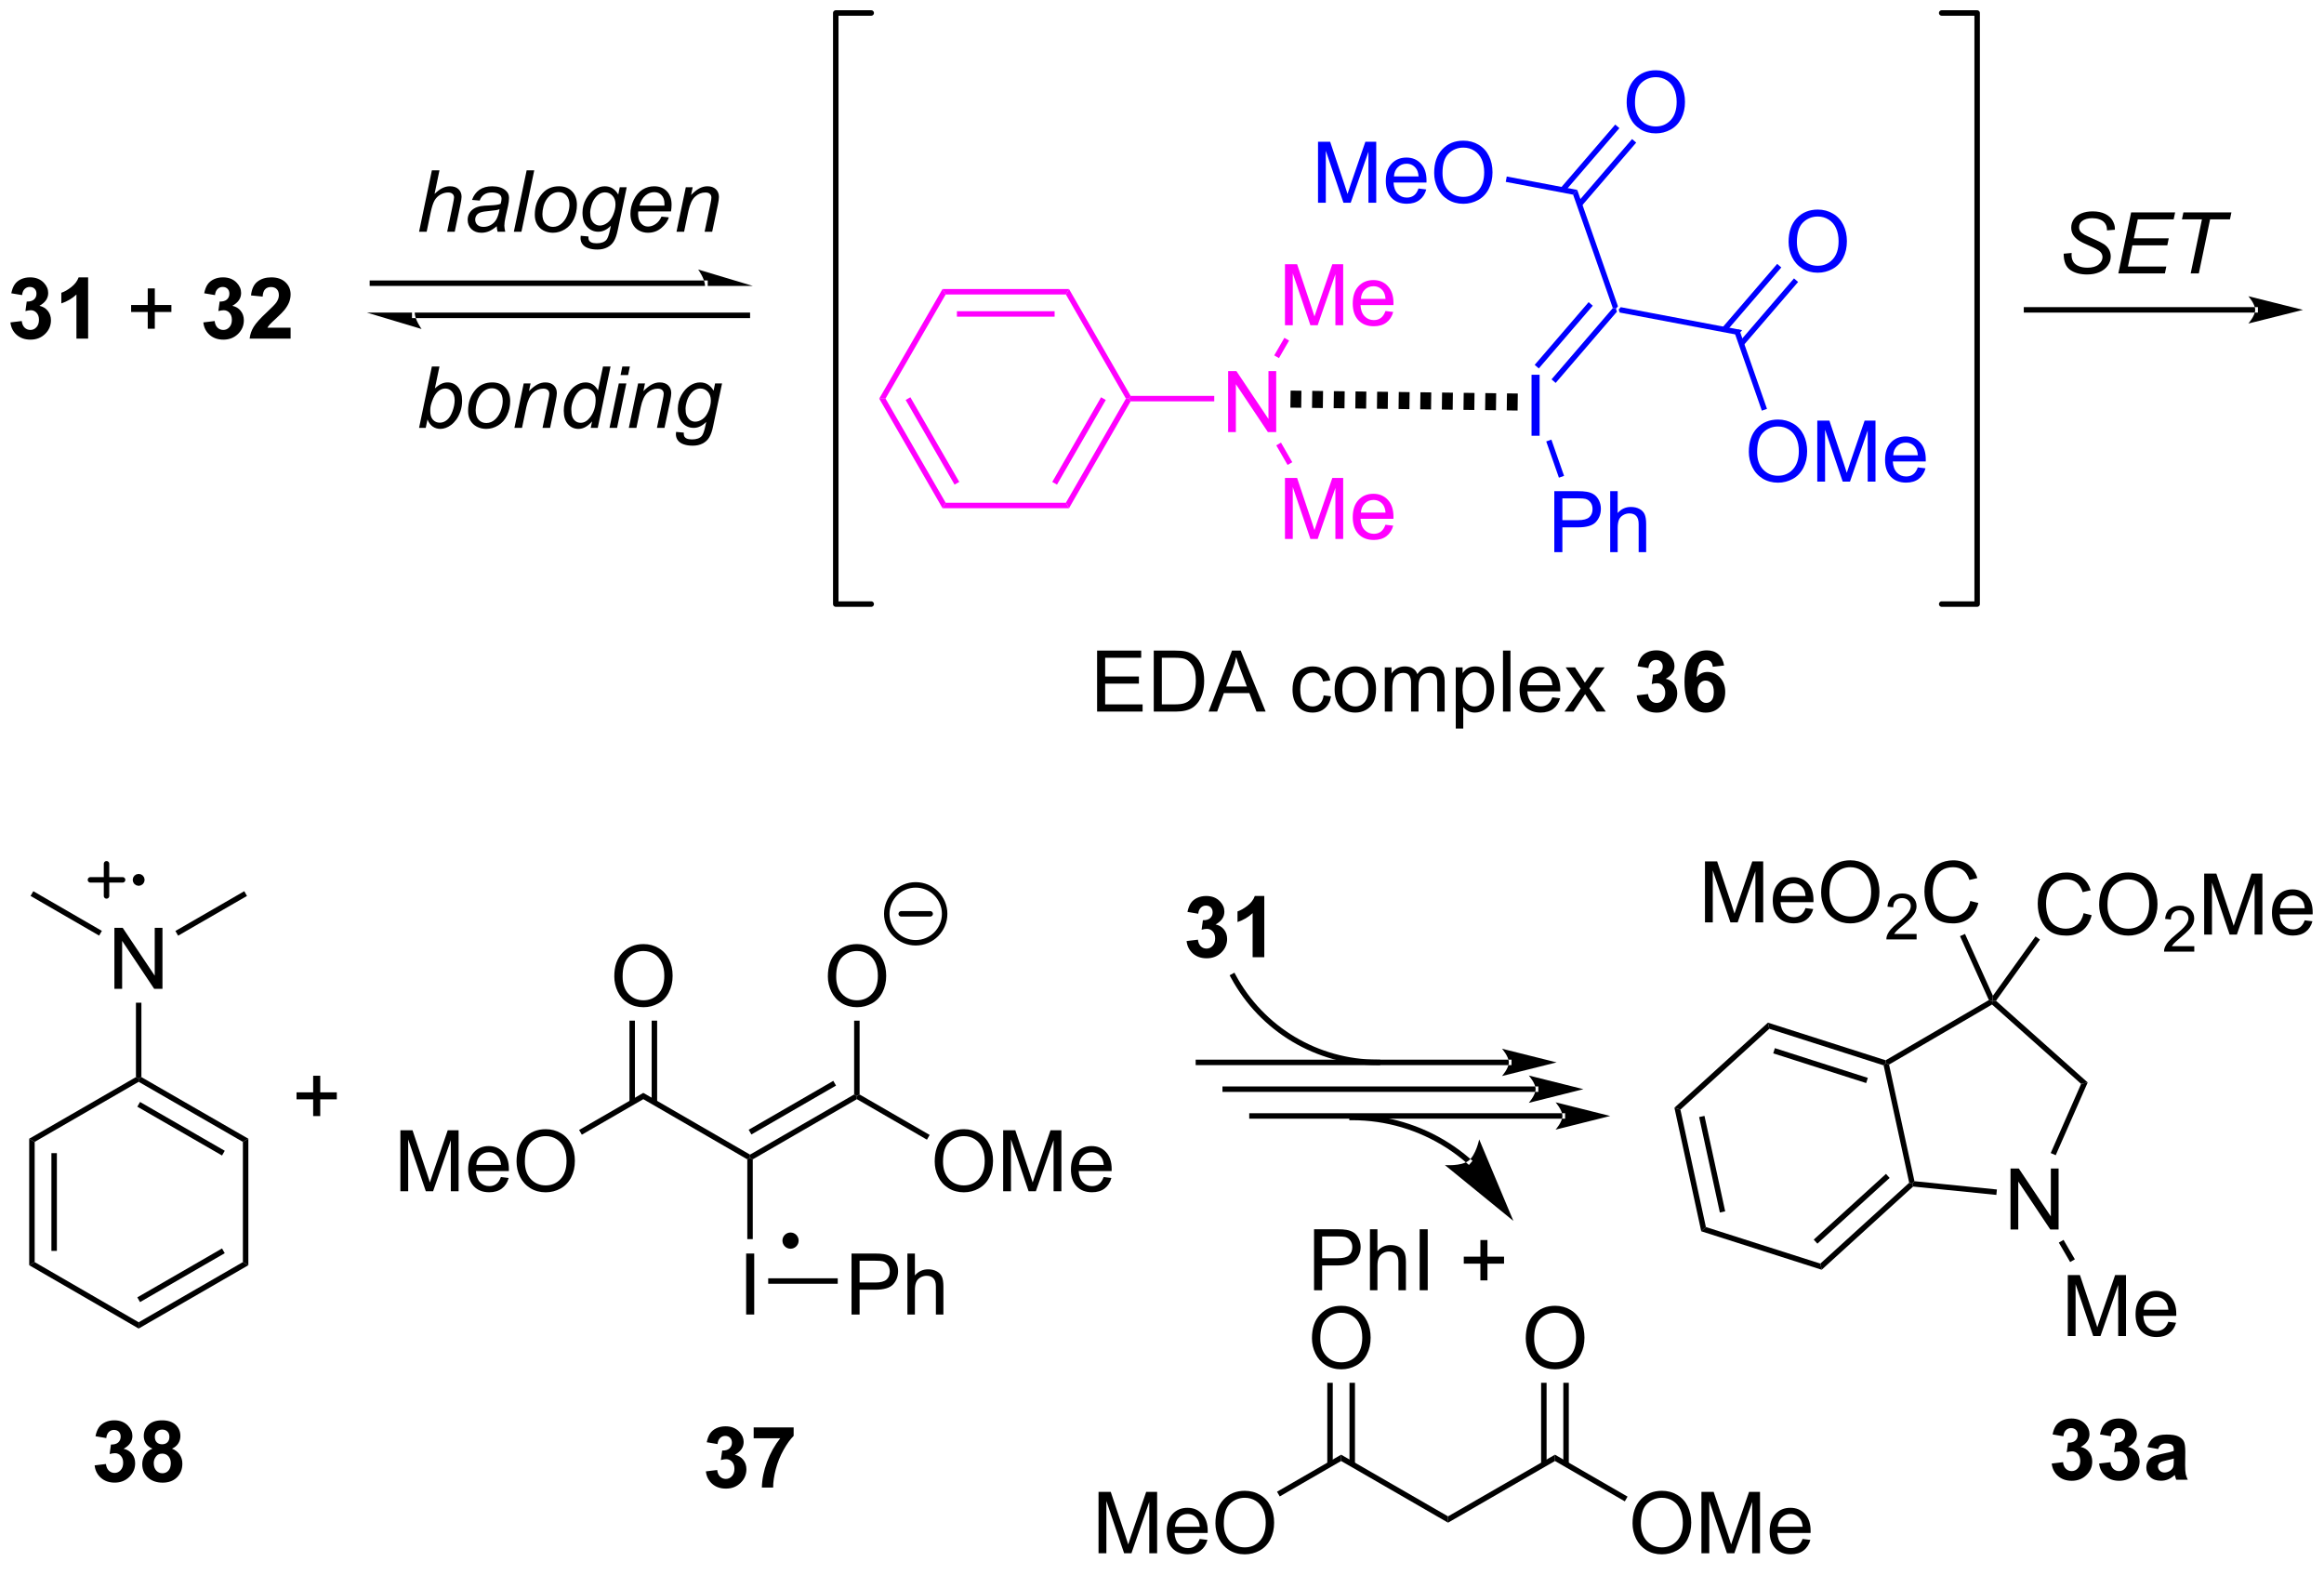 <?xml version="1.0" encoding="UTF-8"?>
<!DOCTYPE svg PUBLIC '-//W3C//DTD SVG 1.0//EN'
          'http://www.w3.org/TR/2001/REC-SVG-20010904/DTD/svg10.dtd'>
<svg stroke-dasharray="none" shape-rendering="auto" xmlns="http://www.w3.org/2000/svg" font-family="'Dialog'" text-rendering="auto" width="90" fill-opacity="1" color-interpolation="auto" color-rendering="auto" preserveAspectRatio="xMidYMid meet" font-size="12px" viewBox="0 0 90 61" fill="black" xmlns:xlink="http://www.w3.org/1999/xlink" stroke="black" image-rendering="auto" stroke-miterlimit="10" stroke-linecap="square" stroke-linejoin="miter" font-style="normal" stroke-width="1" height="61" stroke-dashoffset="0" font-weight="normal" stroke-opacity="1"
><!--Generated by the Batik Graphics2D SVG Generator--><defs id="genericDefs"
  /><g
  ><defs id="defs1"
    ><clipPath clipPathUnits="userSpaceOnUse" id="clipPath1"
      ><path d="M1.215 0.633 L224.196 0.633 L224.196 150.818 L1.215 150.818 L1.215 0.633 Z"
      /></clipPath
      ><clipPath clipPathUnits="userSpaceOnUse" id="clipPath2"
      ><path d="M-0.406 41.823 L-0.406 187.833 L216.375 187.833 L216.375 41.823 Z"
      /></clipPath
    ></defs
    ><g fill="blue" transform="scale(0.404,0.404) translate(-1.215,-0.633) matrix(1.029,0,0,1.029,1.633,-42.386)" stroke="blue"
    ><path d="M150.48 70.918 L150.383 70.64 L150.575 70.417 L161.885 72.557 L161.501 73.003 Z" stroke="none" clip-path="url(#clipPath2)"
    /></g
    ><g fill="blue" transform="matrix(0.415,0,0,0.415,0.169,-17.363)" stroke="blue"
    ><path d="M150.575 70.417 L150.383 70.64 L150.094 70.585 L146.391 60.003 L146.775 59.557 Z" stroke="none" clip-path="url(#clipPath2)"
    /></g
    ><g fill="blue" transform="matrix(0.415,0,0,0.415,0.169,-17.363)" stroke="blue"
    ><path d="M142.511 82.495 L142.511 76.804 L143.264 76.804 L143.264 82.495 L142.511 82.495 Z" stroke="none" clip-path="url(#clipPath2)"
    /></g
    ><g fill="blue" transform="matrix(0.415,0,0,0.415,0.169,-17.363)" stroke="blue"
    ><path d="M150.094 70.585 L150.383 70.64 L150.48 70.918 L144.762 77.565 L144.375 77.233 ZM147.838 70.029 L142.804 75.881 L143.19 76.213 L148.225 70.362 Z" stroke="none" clip-path="url(#clipPath2)"
    /></g
    ><g fill="blue" transform="matrix(0.415,0,0,0.415,0.169,-17.363)" stroke="blue"
    ><path d="M144.635 93.355 L144.635 87.664 L146.783 87.664 Q147.35 87.664 147.647 87.719 Q148.066 87.788 148.349 87.985 Q148.633 88.179 148.807 88.534 Q148.98 88.886 148.98 89.31 Q148.98 90.035 148.517 90.539 Q148.056 91.041 146.848 91.041 L145.388 91.041 L145.388 93.355 L144.635 93.355 ZM145.388 90.369 L146.861 90.369 Q147.59 90.369 147.896 90.097 Q148.204 89.825 148.204 89.333 Q148.204 88.976 148.023 88.723 Q147.841 88.466 147.546 88.386 Q147.357 88.335 146.845 88.335 L145.388 88.335 L145.388 90.369 ZM149.85 93.355 L149.85 87.664 L150.548 87.664 L150.548 89.706 Q151.037 89.139 151.783 89.139 Q152.241 89.139 152.577 89.32 Q152.916 89.499 153.061 89.817 Q153.206 90.136 153.206 90.741 L153.206 93.355 L152.507 93.355 L152.507 90.741 Q152.507 90.219 152.28 89.98 Q152.054 89.74 151.638 89.74 Q151.327 89.74 151.053 89.903 Q150.781 90.063 150.665 90.34 Q150.548 90.614 150.548 91.098 L150.548 93.355 L149.85 93.355 Z" stroke="none" clip-path="url(#clipPath2)"
    /></g
    ><g fill="blue" transform="matrix(0.415,0,0,0.415,0.169,-17.363)" stroke="blue"
    ><path d="M143.882 83.025 L144.363 82.857 L145.546 86.236 L145.064 86.405 Z" stroke="none" clip-path="url(#clipPath2)"
    /></g
    ><g fill="blue" transform="matrix(0.415,0,0,0.415,0.169,-17.363)" stroke="blue"
    ><path d="M122.586 60.755 L122.586 55.064 L123.719 55.064 L125.068 59.094 Q125.254 59.655 125.34 59.935 Q125.435 59.624 125.642 59.024 L127.004 55.064 L128.018 55.064 L128.018 60.755 L127.291 60.755 L127.291 55.991 L125.637 60.755 L124.959 60.755 L123.313 55.91 L123.313 60.755 L122.586 60.755 ZM131.964 59.427 L132.686 59.515 Q132.516 60.149 132.052 60.499 Q131.592 60.848 130.875 60.848 Q129.969 60.848 129.439 60.292 Q128.911 59.733 128.911 58.729 Q128.911 57.688 129.446 57.114 Q129.982 56.539 130.836 56.539 Q131.662 56.539 132.184 57.103 Q132.71 57.665 132.71 58.685 Q132.71 58.747 132.707 58.871 L129.633 58.871 Q129.672 59.552 130.016 59.914 Q130.363 60.274 130.877 60.274 Q131.263 60.274 131.535 60.072 Q131.807 59.87 131.964 59.427 ZM129.672 58.297 L131.972 58.297 Q131.926 57.776 131.708 57.518 Q131.374 57.114 130.844 57.114 Q130.363 57.114 130.034 57.437 Q129.705 57.758 129.672 58.297 ZM133.425 57.983 Q133.425 56.565 134.186 55.766 Q134.947 54.963 136.15 54.963 Q136.937 54.963 137.569 55.341 Q138.203 55.716 138.534 56.389 Q138.868 57.062 138.868 57.916 Q138.868 58.783 138.518 59.466 Q138.169 60.149 137.527 60.501 Q136.888 60.853 136.145 60.853 Q135.343 60.853 134.709 60.465 Q134.077 60.074 133.751 59.404 Q133.425 58.731 133.425 57.983 ZM134.202 57.994 Q134.202 59.024 134.753 59.616 Q135.307 60.206 136.143 60.206 Q136.991 60.206 137.54 59.609 Q138.091 59.011 138.091 57.913 Q138.091 57.217 137.856 56.7 Q137.62 56.182 137.167 55.898 Q136.717 55.61 136.153 55.61 Q135.353 55.61 134.776 56.161 Q134.202 56.71 134.202 57.994 Z" stroke="none" clip-path="url(#clipPath2)"
    /></g
    ><g fill="blue" transform="matrix(0.415,0,0,0.415,0.169,-17.363)" stroke="blue"
    ><path d="M146.775 59.557 L146.391 60.003 L140.103 58.807 L140.198 58.306 Z" stroke="none" clip-path="url(#clipPath2)"
    /></g
    ><g fill="blue" transform="matrix(0.415,0,0,0.415,0.169,-17.363)" stroke="blue"
    ><path d="M151.387 51.413 Q151.387 49.995 152.147 49.196 Q152.908 48.393 154.112 48.393 Q154.898 48.393 155.53 48.771 Q156.164 49.146 156.495 49.819 Q156.829 50.492 156.829 51.346 Q156.829 52.213 156.48 52.896 Q156.13 53.579 155.488 53.931 Q154.849 54.283 154.107 54.283 Q153.304 54.283 152.67 53.895 Q152.039 53.504 151.713 52.834 Q151.387 52.161 151.387 51.413 ZM152.163 51.424 Q152.163 52.454 152.714 53.046 Q153.268 53.636 154.104 53.636 Q154.953 53.636 155.501 53.039 Q156.053 52.441 156.053 51.343 Q156.053 50.647 155.817 50.13 Q155.582 49.612 155.129 49.328 Q154.678 49.04 154.114 49.04 Q153.315 49.04 152.738 49.592 Q152.163 50.14 152.163 51.424 Z" stroke="none" clip-path="url(#clipPath2)"
    /></g
    ><g fill="blue" transform="matrix(0.415,0,0,0.415,0.169,-17.363)" stroke="blue"
    ><path d="M147.171 61.075 L152.277 55.146 L151.891 54.813 L146.785 60.742 ZM145.602 59.723 L150.708 53.794 L150.321 53.461 L145.215 59.39 Z" stroke="none" clip-path="url(#clipPath2)"
    /></g
    ><g fill="blue" transform="matrix(0.415,0,0,0.415,0.169,-17.363)" stroke="blue"
    ><path d="M162.787 84.003 Q162.787 82.585 163.547 81.785 Q164.308 80.983 165.512 80.983 Q166.298 80.983 166.93 81.361 Q167.564 81.736 167.895 82.409 Q168.229 83.082 168.229 83.936 Q168.229 84.803 167.88 85.486 Q167.53 86.169 166.888 86.521 Q166.249 86.873 165.506 86.873 Q164.704 86.873 164.07 86.485 Q163.439 86.094 163.113 85.424 Q162.787 84.751 162.787 84.003 ZM163.563 84.014 Q163.563 85.044 164.114 85.636 Q164.668 86.226 165.504 86.226 Q166.353 86.226 166.901 85.629 Q167.453 85.031 167.453 83.933 Q167.453 83.237 167.217 82.72 Q166.982 82.202 166.529 81.918 Q166.078 81.63 165.514 81.63 Q164.715 81.63 164.137 82.181 Q163.563 82.73 163.563 84.014 ZM169.175 86.775 L169.175 81.084 L170.308 81.084 L171.657 85.114 Q171.843 85.675 171.928 85.955 Q172.024 85.644 172.231 85.044 L173.592 81.084 L174.607 81.084 L174.607 86.775 L173.88 86.775 L173.88 82.011 L172.226 86.775 L171.548 86.775 L169.902 81.93 L169.902 86.775 L169.175 86.775 ZM178.553 85.447 L179.275 85.535 Q179.105 86.169 178.641 86.519 Q178.181 86.868 177.464 86.868 Q176.558 86.868 176.028 86.312 Q175.5 85.753 175.5 84.749 Q175.5 83.708 176.035 83.134 Q176.571 82.559 177.425 82.559 Q178.25 82.559 178.773 83.124 Q179.299 83.685 179.299 84.705 Q179.299 84.767 179.296 84.891 L176.222 84.891 Q176.261 85.572 176.605 85.934 Q176.951 86.294 177.466 86.294 Q177.852 86.294 178.124 86.092 Q178.395 85.89 178.553 85.447 ZM176.261 84.317 L178.561 84.317 Q178.514 83.796 178.297 83.538 Q177.963 83.134 177.433 83.134 Q176.951 83.134 176.623 83.457 Q176.294 83.778 176.261 84.317 Z" stroke="none" clip-path="url(#clipPath2)"
    /></g
    ><g fill="blue" transform="matrix(0.415,0,0,0.415,0.169,-17.363)" stroke="blue"
    ><path d="M161.501 73.003 L161.885 72.557 L164.482 79.986 L164.001 80.155 Z" stroke="none" clip-path="url(#clipPath2)"
    /></g
    ><g fill="blue" transform="matrix(0.415,0,0,0.415,0.169,-17.363)" stroke="blue"
    ><path d="M166.497 64.413 Q166.497 62.995 167.257 62.196 Q168.018 61.393 169.222 61.393 Q170.008 61.393 170.64 61.771 Q171.274 62.146 171.605 62.819 Q171.939 63.492 171.939 64.346 Q171.939 65.213 171.59 65.896 Q171.24 66.579 170.598 66.931 Q169.959 67.283 169.216 67.283 Q168.414 67.283 167.78 66.895 Q167.149 66.504 166.823 65.834 Q166.497 65.161 166.497 64.413 ZM167.273 64.424 Q167.273 65.454 167.824 66.046 Q168.378 66.636 169.214 66.636 Q170.063 66.636 170.611 66.039 Q171.163 65.441 171.163 64.344 Q171.163 63.647 170.927 63.13 Q170.692 62.612 170.239 62.328 Q169.788 62.04 169.224 62.04 Q168.425 62.04 167.847 62.592 Q167.273 63.14 167.273 64.424 Z" stroke="none" clip-path="url(#clipPath2)"
    /></g
    ><g fill="blue" transform="matrix(0.415,0,0,0.415,0.169,-17.363)" stroke="blue"
    ><path d="M162.281 74.075 L167.387 68.146 L167.001 67.813 L161.894 73.743 ZM160.711 72.724 L165.818 66.794 L165.431 66.461 L160.324 72.391 Z" stroke="none" clip-path="url(#clipPath2)"
    /></g
    ><g transform="matrix(0.415,0,0,0.415,0.169,-17.363)"
    ><path d="M65.38 68.515 L65.38 68.515 L34.343 68.515 L34.088 68.515 L34.088 68.005 L34.343 68.005 L65.38 68.005 L65.635 68.005 L65.635 68.515 ZM69.843 68.515 L64.743 66.985 C64.743 66.985 65.38 67.846 65.38 68.515 ZM69.333 71.515 L69.333 71.515 L38.295 71.515 L38.04 71.515 L38.04 71.005 L38.295 71.005 L69.333 71.005 L69.588 71.005 L69.588 71.515 ZM33.833 71.005 L38.933 72.535 C38.933 72.535 38.295 71.674 38.295 71.005 Z" stroke="none" clip-path="url(#clipPath2)"
    /></g
    ><g fill="fuchsia" transform="matrix(0.415,0,0,0.415,0.169,-17.363)" stroke="fuchsia"
    ><path d="M99.35 68.805 L99.056 69.315 L87.84 69.315 L87.546 68.805 ZM98.006 70.877 L88.889 70.877 L88.889 71.387 L98.006 71.387 Z" stroke="none" clip-path="url(#clipPath2)"
    /></g
    ><g fill="fuchsia" transform="matrix(0.415,0,0,0.415,0.169,-17.363)" stroke="fuchsia"
    ><path d="M87.546 68.805 L87.84 69.315 L82.227 79.03 L81.638 79.03 Z" stroke="none" clip-path="url(#clipPath2)"
    /></g
    ><g fill="fuchsia" transform="matrix(0.415,0,0,0.415,0.169,-17.363)" stroke="fuchsia"
    ><path d="M81.638 79.03 L82.227 79.03 L87.84 88.745 L87.546 89.255 ZM84.106 79.157 L88.668 87.055 L89.11 86.8 L84.547 78.902 Z" stroke="none" clip-path="url(#clipPath2)"
    /></g
    ><g fill="fuchsia" transform="matrix(0.415,0,0,0.415,0.169,-17.363)" stroke="fuchsia"
    ><path d="M87.546 89.255 L87.84 88.745 L99.056 88.745 L99.35 89.255 Z" stroke="none" clip-path="url(#clipPath2)"
    /></g
    ><g fill="fuchsia" transform="matrix(0.415,0,0,0.415,0.169,-17.363)" stroke="fuchsia"
    ><path d="M99.35 89.255 L99.056 88.745 L104.659 79.03 L104.953 79.03 L105.1 79.285 ZM98.227 87.056 L102.782 79.157 L102.341 78.903 L97.785 86.801 Z" stroke="none" clip-path="url(#clipPath2)"
    /></g
    ><g fill="fuchsia" transform="matrix(0.415,0,0,0.415,0.169,-17.363)" stroke="fuchsia"
    ><path d="M105.1 78.775 L104.953 79.03 L104.659 79.03 L99.056 69.315 L99.35 68.805 Z" stroke="none" clip-path="url(#clipPath2)"
    /></g
    ><g fill="fuchsia" transform="matrix(0.415,0,0,0.415,0.169,-17.363)" stroke="fuchsia"
    ><path d="M114.198 82.155 L114.198 76.464 L114.972 76.464 L117.961 80.931 L117.961 76.464 L118.683 76.464 L118.683 82.155 L117.909 82.155 L114.92 77.683 L114.92 82.155 L114.198 82.155 Z" stroke="none" clip-path="url(#clipPath2)"
    /></g
    ><g fill="fuchsia" transform="matrix(0.415,0,0,0.415,0.169,-17.363)" stroke="fuchsia"
    ><path d="M105.1 79.285 L104.953 79.03 L105.1 78.775 L112.902 78.775 L112.902 79.285 Z" stroke="none" clip-path="url(#clipPath2)"
    /></g
    ><g fill="fuchsia" transform="matrix(0.415,0,0,0.415,0.169,-17.363)" stroke="fuchsia"
    ><path d="M119.502 72.185 L119.502 66.494 L120.635 66.494 L121.984 70.524 Q122.17 71.085 122.255 71.365 Q122.351 71.054 122.558 70.454 L123.919 66.494 L124.934 66.494 L124.934 72.185 L124.207 72.185 L124.207 67.421 L122.553 72.185 L121.875 72.185 L120.229 67.341 L120.229 72.185 L119.502 72.185 ZM128.88 70.857 L129.602 70.945 Q129.431 71.579 128.968 71.929 Q128.508 72.278 127.791 72.278 Q126.885 72.278 126.355 71.722 Q125.826 71.163 125.826 70.159 Q125.826 69.118 126.362 68.544 Q126.898 67.969 127.752 67.969 Q128.577 67.969 129.1 68.534 Q129.626 69.095 129.626 70.115 Q129.626 70.177 129.623 70.301 L126.549 70.301 Q126.587 70.982 126.932 71.344 Q127.278 71.704 127.793 71.704 Q128.179 71.704 128.451 71.502 Q128.722 71.3 128.88 70.857 ZM126.587 69.727 L128.888 69.727 Q128.841 69.206 128.624 68.948 Q128.29 68.544 127.76 68.544 Q127.278 68.544 126.95 68.867 Q126.621 69.188 126.587 69.727 Z" stroke="none" clip-path="url(#clipPath2)"
    /></g
    ><g fill="fuchsia" transform="matrix(0.415,0,0,0.415,0.169,-17.363)" stroke="fuchsia"
    ><path d="M118.941 75.251 L118.499 74.996 L119.445 73.359 L119.886 73.614 Z" stroke="none" clip-path="url(#clipPath2)"
    /></g
    ><g fill="fuchsia" transform="matrix(0.415,0,0,0.415,0.169,-17.363)" stroke="fuchsia"
    ><path d="M119.502 92.125 L119.502 86.434 L120.635 86.434 L121.984 90.464 Q122.17 91.025 122.255 91.305 Q122.351 90.994 122.558 90.394 L123.919 86.434 L124.934 86.434 L124.934 92.125 L124.207 92.125 L124.207 87.361 L122.553 92.125 L121.875 92.125 L120.229 87.281 L120.229 92.125 L119.502 92.125 ZM128.88 90.797 L129.602 90.885 Q129.431 91.519 128.968 91.869 Q128.508 92.218 127.791 92.218 Q126.885 92.218 126.355 91.662 Q125.826 91.103 125.826 90.099 Q125.826 89.058 126.362 88.484 Q126.898 87.909 127.752 87.909 Q128.577 87.909 129.1 88.474 Q129.626 89.035 129.626 90.055 Q129.626 90.117 129.623 90.241 L126.549 90.241 Q126.587 90.922 126.932 91.284 Q127.278 91.644 127.793 91.644 Q128.179 91.644 128.451 91.442 Q128.722 91.24 128.88 90.797 ZM126.587 89.666 L128.888 89.666 Q128.841 89.146 128.624 88.888 Q128.29 88.484 127.76 88.484 Q127.278 88.484 126.95 88.807 Q126.621 89.128 126.587 89.666 Z" stroke="none" clip-path="url(#clipPath2)"
    /></g
    ><g fill="fuchsia" transform="matrix(0.415,0,0,0.415,0.169,-17.363)" stroke="fuchsia"
    ><path d="M118.688 83.391 L119.13 83.136 L120.185 84.963 L119.744 85.218 Z" stroke="none" clip-path="url(#clipPath2)"
    /></g
    ><g transform="matrix(0.415,0,0,0.415,0.169,-17.363)"
    ><path d="M120.028 78.281 L121.037 78.294 L121.017 79.884 L120.007 79.871 ZM122.047 78.307 L123.056 78.32 L123.036 79.91 L122.026 79.897 ZM124.066 78.333 L125.075 78.346 L125.055 79.936 L124.045 79.923 ZM126.085 78.359 L127.095 78.372 L127.074 79.962 L126.065 79.949 ZM128.104 78.385 L129.114 78.398 L129.093 79.988 L128.084 79.975 ZM130.123 78.411 L131.133 78.424 L131.113 80.014 L130.103 80.001 ZM132.143 78.437 L133.152 78.45 L133.132 80.04 L132.122 80.027 ZM134.162 78.463 L135.171 78.476 L135.151 80.066 L134.141 80.053 ZM136.181 78.489 L137.19 78.502 L137.17 80.092 L136.16 80.079 ZM138.2 78.515 L139.21 78.528 L139.189 80.118 L138.18 80.105 ZM140.219 78.541 L141.229 78.554 L141.208 80.144 L140.199 80.131 Z" stroke="none" clip-path="url(#clipPath2)"
    /></g
    ><g stroke-width="0.51" transform="matrix(0.415,0,0,0.415,0.169,-17.363)" stroke-linejoin="round" stroke-linecap="round"
    ><path fill="none" d="M180.784 98.2 L184.093 98.2 L184.093 43.05 L180.784 43.05" clip-path="url(#clipPath2)"
    /></g
    ><g stroke-width="0.51" transform="matrix(0.415,0,0,0.415,0.169,-17.363)" stroke-linejoin="round" stroke-linecap="round"
    ><path fill="none" d="M80.892 43.05 L77.583 43.05 L77.583 98.2 L80.892 98.2" clip-path="url(#clipPath2)"
    /></g
    ><g transform="matrix(0.415,0,0,0.415,0.169,-17.363)"
    ><path d="M210.038 71.005 L210.038 71.005 L188.7 71.005 L188.445 71.005 L188.445 70.495 L188.7 70.495 L210.038 70.495 L210.292 70.495 L210.292 71.005 ZM214.5 70.75 L209.4 69.475 C209.4 69.475 210.038 70.192 210.038 70.75 C210.038 71.308 209.4 72.025 209.4 72.025 Z" stroke="none" clip-path="url(#clipPath2)"
    /></g
    ><g transform="matrix(0.415,0,0,0.415,0.169,-17.363)"
    ><path d="M192.167 65.51 L192.912 65.44 L192.904 65.637 Q192.904 65.968 193.054 66.242 Q193.207 66.514 193.557 66.664 Q193.906 66.814 194.387 66.814 Q195.071 66.814 195.43 66.517 Q195.79 66.216 195.79 65.831 Q195.79 65.564 195.598 65.342 Q195.404 65.124 194.54 64.752 Q193.867 64.462 193.624 64.307 Q193.238 64.053 193.054 63.758 Q192.873 63.46 192.873 63.08 Q192.873 62.64 193.114 62.288 Q193.355 61.934 193.818 61.747 Q194.284 61.561 194.866 61.561 Q195.56 61.561 196.036 61.794 Q196.514 62.027 196.729 62.415 Q196.947 62.803 196.947 63.158 Q196.947 63.191 196.941 63.274 L196.209 63.331 Q196.209 63.09 196.165 62.956 Q196.088 62.718 195.924 62.555 Q195.762 62.392 195.477 62.293 Q195.192 62.195 194.838 62.195 Q194.216 62.195 193.872 62.474 Q193.608 62.687 193.608 63.041 Q193.608 63.251 193.717 63.416 Q193.826 63.579 194.108 63.74 Q194.31 63.851 195.068 64.185 Q195.681 64.457 195.914 64.612 Q196.225 64.819 196.39 65.112 Q196.559 65.404 196.559 65.777 Q196.559 66.24 196.276 66.631 Q195.994 67.019 195.498 67.234 Q195.001 67.448 194.361 67.448 Q193.393 67.448 192.783 67.026 Q192.172 66.605 192.167 65.51 ZM197.268 67.35 L198.461 61.659 L202.568 61.659 L202.43 62.306 L199.084 62.306 L198.712 64.076 L201.972 64.076 L201.838 64.726 L198.577 64.726 L198.166 66.706 L201.747 66.706 L201.613 67.35 L197.268 67.35 ZM204.019 67.35 L205.07 62.306 L203.204 62.306 L203.339 61.659 L207.819 61.659 L207.684 62.306 L205.831 62.306 L204.78 67.35 L204.019 67.35 Z" stroke="none" clip-path="url(#clipPath2)"
    /></g
    ><g transform="matrix(0.415,0,0,0.415,0.169,-17.363)"
    ><path d="M2.318 148.083 L2.828 148.377 L2.828 159.593 L2.318 159.887 ZM4.39 149.426 L4.39 158.545 L4.9 158.545 L4.9 149.426 Z" stroke="none" clip-path="url(#clipPath2)"
    /></g
    ><g transform="matrix(0.415,0,0,0.415,0.169,-17.363)"
    ><path d="M2.318 159.887 L2.828 159.593 L12.533 165.206 L12.533 165.794 Z" stroke="none" clip-path="url(#clipPath2)"
    /></g
    ><g transform="matrix(0.415,0,0,0.415,0.169,-17.363)"
    ><path d="M12.533 165.794 L12.533 165.206 L22.258 159.593 L22.768 159.887 ZM12.661 163.325 L20.566 158.763 L20.311 158.321 L12.406 162.884 Z" stroke="none" clip-path="url(#clipPath2)"
    /></g
    ><g transform="matrix(0.415,0,0,0.415,0.169,-17.363)"
    ><path d="M22.768 159.887 L22.258 159.593 L22.258 148.377 L22.768 148.083 Z" stroke="none" clip-path="url(#clipPath2)"
    /></g
    ><g transform="matrix(0.415,0,0,0.415,0.169,-17.363)"
    ><path d="M22.768 148.083 L22.258 148.377 L12.533 142.774 L12.533 142.48 L12.788 142.333 ZM20.567 149.207 L12.661 144.652 L12.407 145.094 L20.312 149.649 Z" stroke="none" clip-path="url(#clipPath2)"
    /></g
    ><g transform="matrix(0.415,0,0,0.415,0.169,-17.363)"
    ><path d="M12.278 142.333 L12.533 142.48 L12.533 142.774 L2.828 148.377 L2.318 148.083 Z" stroke="none" clip-path="url(#clipPath2)"
    /></g
    ><g transform="matrix(0.415,0,0,0.415,0.169,-17.363)"
    ><path d="M10.268 134.095 L10.268 128.404 L11.042 128.404 L14.031 132.871 L14.031 128.404 L14.753 128.404 L14.753 134.095 L13.979 134.095 L10.99 129.623 L10.99 134.095 L10.268 134.095 Z" stroke="none" clip-path="url(#clipPath2)"
    /></g
    ><g transform="matrix(0.415,0,0,0.415,0.169,-17.363)"
    ><path d="M12.788 142.333 L12.533 142.48 L12.278 142.333 L12.278 135.395 L12.788 135.395 Z" stroke="none" clip-path="url(#clipPath2)"
    /></g
    ><g transform="matrix(0.415,0,0,0.415,0.169,-17.363)"
    ><path d="M9.099 128.69 L8.844 129.131 L2.445 125.431 L2.701 124.989 Z" stroke="none" clip-path="url(#clipPath2)"
    /></g
    ><g transform="matrix(0.415,0,0,0.415,0.169,-17.363)"
    ><path d="M16.215 129.139 L15.96 128.698 L22.386 124.989 L22.64 125.431 Z" stroke="none" clip-path="url(#clipPath2)"
    /></g
    ><g stroke-width="0.51" transform="matrix(0.415,0,0,0.415,0.169,-17.363)" stroke-linejoin="round" stroke-linecap="round"
    ><path fill="none" d="M8.033 123.93 L11.033 123.93 M9.533 122.43 L9.533 125.43" clip-path="url(#clipPath2)"
    /></g
    ><g transform="matrix(0.415,0,0,0.415,0.169,-17.363)"
    ><path d="M12.533 124.23 C12.367 124.23 12.233 124.096 12.233 123.93 C12.233 123.764 12.367 123.63 12.533 123.63 C12.699 123.63 12.833 123.764 12.833 123.93 C12.833 124.096 12.699 124.23 12.533 124.23" stroke="none" clip-path="url(#clipPath2)"
    /></g
    ><g stroke-width="0.51" transform="matrix(0.415,0,0,0.415,0.169,-17.363)" stroke-linejoin="round" stroke-linecap="round"
    ><path fill="none" d="M12.533 124.23 C12.367 124.23 12.233 124.096 12.233 123.93 C12.233 123.764 12.367 123.63 12.533 123.63 C12.699 123.63 12.833 123.764 12.833 123.93 C12.833 124.096 12.699 124.23 12.533 124.23" clip-path="url(#clipPath2)"
    /></g
    ><g transform="matrix(0.415,0,0,0.415,0.169,-17.363)"
    ><path d="M28.816 145.969 L28.816 144.408 L27.265 144.408 L27.265 143.756 L28.816 143.756 L28.816 142.208 L29.476 142.208 L29.476 143.756 L31.023 143.756 L31.023 144.408 L29.476 144.408 L29.476 145.969 L28.816 145.969 Z" stroke="none" clip-path="url(#clipPath2)"
    /></g
    ><g transform="matrix(0.415,0,0,0.415,0.169,-17.363)"
    ><path d="M69.838 150.007 L69.583 149.86 L69.583 149.565 L79.298 143.953 L79.553 144.1 L79.553 144.394 ZM69.711 147.687 L77.608 143.125 L77.353 142.683 L69.456 147.245 Z" stroke="none" clip-path="url(#clipPath2)"
    /></g
    ><g transform="matrix(0.415,0,0,0.415,0.169,-17.363)"
    ><path d="M69.583 149.565 L69.583 149.86 L69.328 150.007 L59.623 144.394 L59.623 143.805 Z" stroke="none" clip-path="url(#clipPath2)"
    /></g
    ><g transform="matrix(0.415,0,0,0.415,0.169,-17.363)"
    ><path d="M69.221 164.485 L69.221 158.794 L69.974 158.794 L69.974 164.485 L69.221 164.485 Z" stroke="none" clip-path="url(#clipPath2)"
    /></g
    ><g transform="matrix(0.415,0,0,0.415,0.169,-17.363)"
    ><path d="M69.328 150.007 L69.583 149.86 L69.838 150.007 L69.838 157.451 L69.328 157.451 Z" stroke="none" clip-path="url(#clipPath2)"
    /></g
    ><g transform="matrix(0.415,0,0,0.415,0.169,-17.363)"
    ><path d="M79.055 164.485 L79.055 158.794 L81.203 158.794 Q81.77 158.794 82.067 158.849 Q82.487 158.918 82.769 159.115 Q83.053 159.309 83.227 159.664 Q83.4 160.016 83.4 160.44 Q83.4 161.165 82.937 161.669 Q82.476 162.171 81.268 162.171 L79.808 162.171 L79.808 164.485 L79.055 164.485 ZM79.808 161.499 L81.281 161.499 Q82.01 161.499 82.316 161.227 Q82.624 160.955 82.624 160.463 Q82.624 160.106 82.442 159.853 Q82.261 159.596 81.966 159.516 Q81.777 159.464 81.265 159.464 L79.808 159.464 L79.808 161.499 ZM84.269 164.485 L84.269 158.794 L84.968 158.794 L84.968 160.836 Q85.457 160.269 86.203 160.269 Q86.661 160.269 86.997 160.451 Q87.336 160.629 87.481 160.947 Q87.626 161.266 87.626 161.871 L87.626 164.485 L86.927 164.485 L86.927 161.871 Q86.927 161.349 86.7 161.11 Q86.474 160.87 86.058 160.87 Q85.747 160.87 85.473 161.033 Q85.201 161.193 85.085 161.47 Q84.968 161.744 84.968 162.228 L84.968 164.485 L84.269 164.485 Z" stroke="none" clip-path="url(#clipPath2)"
    /></g
    ><g transform="matrix(0.415,0,0,0.415,0.169,-17.363)"
    ><path d="M71.278 161.615 L71.278 161.105 L77.767 161.105 L77.767 161.615 Z" stroke="none" clip-path="url(#clipPath2)"
    /></g
    ><g transform="matrix(0.415,0,0,0.415,0.169,-17.363)"
    ><path d="M36.956 152.985 L36.956 147.294 L38.089 147.294 L39.438 151.324 Q39.624 151.885 39.709 152.165 Q39.805 151.854 40.012 151.254 L41.373 147.294 L42.388 147.294 L42.388 152.985 L41.661 152.985 L41.661 148.221 L40.007 152.985 L39.329 152.985 L37.683 148.141 L37.683 152.985 L36.956 152.985 ZM46.334 151.657 L47.056 151.745 Q46.886 152.379 46.422 152.729 Q45.962 153.078 45.245 153.078 Q44.339 153.078 43.809 152.522 Q43.281 151.963 43.281 150.959 Q43.281 149.918 43.816 149.344 Q44.352 148.769 45.206 148.769 Q46.032 148.769 46.554 149.333 Q47.08 149.895 47.08 150.915 Q47.08 150.977 47.077 151.101 L44.003 151.101 Q44.042 151.782 44.386 152.144 Q44.733 152.504 45.248 152.504 Q45.633 152.504 45.905 152.302 Q46.177 152.1 46.334 151.657 ZM44.042 150.526 L46.342 150.526 Q46.296 150.006 46.078 149.748 Q45.744 149.344 45.214 149.344 Q44.733 149.344 44.404 149.667 Q44.075 149.988 44.042 150.526 ZM47.795 150.213 Q47.795 148.795 48.556 147.995 Q49.317 147.193 50.52 147.193 Q51.307 147.193 51.938 147.571 Q52.573 147.946 52.904 148.619 Q53.238 149.292 53.238 150.146 Q53.238 151.013 52.888 151.696 Q52.539 152.379 51.897 152.731 Q51.258 153.083 50.515 153.083 Q49.713 153.083 49.079 152.695 Q48.447 152.304 48.121 151.634 Q47.795 150.961 47.795 150.213 ZM48.572 150.224 Q48.572 151.254 49.123 151.846 Q49.677 152.436 50.513 152.436 Q51.361 152.436 51.91 151.839 Q52.461 151.241 52.461 150.143 Q52.461 149.447 52.226 148.93 Q51.99 148.412 51.537 148.127 Q51.087 147.84 50.523 147.84 Q49.723 147.84 49.146 148.392 Q48.572 148.94 48.572 150.224 Z" stroke="none" clip-path="url(#clipPath2)"
    /></g
    ><g transform="matrix(0.415,0,0,0.415,0.169,-17.363)"
    ><path d="M59.623 143.805 L59.623 144.394 L53.888 147.708 L53.633 147.266 Z" stroke="none" clip-path="url(#clipPath2)"
    /></g
    ><g transform="matrix(0.415,0,0,0.415,0.169,-17.363)"
    ><path d="M56.917 132.943 Q56.917 131.525 57.677 130.726 Q58.438 129.923 59.642 129.923 Q60.428 129.923 61.06 130.301 Q61.694 130.676 62.025 131.349 Q62.359 132.022 62.359 132.876 Q62.359 133.743 62.01 134.426 Q61.66 135.109 61.018 135.461 Q60.379 135.813 59.636 135.813 Q58.834 135.813 58.2 135.425 Q57.569 135.034 57.243 134.364 Q56.917 133.691 56.917 132.943 ZM57.693 132.954 Q57.693 133.984 58.244 134.576 Q58.798 135.166 59.634 135.166 Q60.483 135.166 61.031 134.569 Q61.583 133.971 61.583 132.874 Q61.583 132.177 61.347 131.66 Q61.112 131.142 60.659 130.857 Q60.208 130.57 59.644 130.57 Q58.845 130.57 58.267 131.121 Q57.693 131.67 57.693 132.954 Z" stroke="none" clip-path="url(#clipPath2)"
    /></g
    ><g transform="matrix(0.415,0,0,0.415,0.169,-17.363)"
    ><path d="M60.914 144.699 L60.914 137.067 L60.404 137.067 L60.404 144.699 ZM58.842 144.698 L58.842 137.067 L58.332 137.067 L58.332 144.698 Z" stroke="none" clip-path="url(#clipPath2)"
    /></g
    ><g transform="matrix(0.415,0,0,0.415,0.169,-17.363)"
    ><path d="M86.817 150.213 Q86.817 148.795 87.577 147.995 Q88.338 147.193 89.542 147.193 Q90.328 147.193 90.96 147.571 Q91.594 147.946 91.925 148.619 Q92.259 149.292 92.259 150.146 Q92.259 151.013 91.91 151.696 Q91.56 152.379 90.918 152.731 Q90.279 153.083 89.537 153.083 Q88.734 153.083 88.1 152.695 Q87.469 152.304 87.143 151.634 Q86.817 150.961 86.817 150.213 ZM87.593 150.224 Q87.593 151.254 88.144 151.846 Q88.698 152.436 89.534 152.436 Q90.383 152.436 90.931 151.839 Q91.483 151.241 91.483 150.143 Q91.483 149.447 91.247 148.93 Q91.012 148.412 90.559 148.127 Q90.108 147.84 89.544 147.84 Q88.745 147.84 88.168 148.392 Q87.593 148.94 87.593 150.224 ZM93.205 152.985 L93.205 147.294 L94.338 147.294 L95.687 151.324 Q95.873 151.885 95.958 152.165 Q96.054 151.854 96.261 151.254 L97.622 147.294 L98.637 147.294 L98.637 152.985 L97.91 152.985 L97.91 148.221 L96.256 152.985 L95.578 152.985 L93.932 148.141 L93.932 152.985 L93.205 152.985 ZM102.583 151.657 L103.305 151.745 Q103.135 152.379 102.671 152.729 Q102.211 153.078 101.494 153.078 Q100.588 153.078 100.058 152.522 Q99.53 151.963 99.53 150.959 Q99.53 149.918 100.065 149.344 Q100.601 148.769 101.455 148.769 Q102.281 148.769 102.803 149.333 Q103.329 149.895 103.329 150.915 Q103.329 150.977 103.326 151.101 L100.252 151.101 Q100.29 151.782 100.635 152.144 Q100.981 152.504 101.496 152.504 Q101.882 152.504 102.154 152.302 Q102.425 152.1 102.583 151.657 ZM100.29 150.526 L102.591 150.526 Q102.544 150.006 102.327 149.748 Q101.993 149.344 101.463 149.344 Q100.981 149.344 100.653 149.667 Q100.324 149.988 100.29 150.526 Z" stroke="none" clip-path="url(#clipPath2)"
    /></g
    ><g transform="matrix(0.415,0,0,0.415,0.169,-17.363)"
    ><path d="M79.553 144.394 L79.553 144.1 L79.808 143.953 L86.346 147.73 L86.091 148.172 Z" stroke="none" clip-path="url(#clipPath2)"
    /></g
    ><g transform="matrix(0.415,0,0,0.415,0.169,-17.363)"
    ><path d="M76.847 132.943 Q76.847 131.525 77.607 130.726 Q78.368 129.923 79.572 129.923 Q80.358 129.923 80.99 130.301 Q81.624 130.676 81.955 131.349 Q82.289 132.022 82.289 132.876 Q82.289 133.743 81.94 134.426 Q81.59 135.109 80.948 135.461 Q80.309 135.813 79.567 135.813 Q78.764 135.813 78.13 135.425 Q77.499 135.034 77.173 134.364 Q76.847 133.691 76.847 132.943 ZM77.623 132.954 Q77.623 133.984 78.174 134.576 Q78.728 135.166 79.564 135.166 Q80.413 135.166 80.961 134.569 Q81.513 133.971 81.513 132.874 Q81.513 132.177 81.277 131.66 Q81.042 131.142 80.589 130.857 Q80.138 130.57 79.574 130.57 Q78.775 130.57 78.198 131.121 Q77.623 131.67 77.623 132.954 Z" stroke="none" clip-path="url(#clipPath2)"
    /></g
    ><g transform="matrix(0.415,0,0,0.415,0.169,-17.363)"
    ><path d="M79.808 143.953 L79.553 144.1 L79.298 143.953 L79.298 137.067 L79.808 137.067 Z" stroke="none" clip-path="url(#clipPath2)"
    /></g
    ><g stroke-width="0.51" transform="matrix(0.415,0,0,0.415,0.169,-17.363)" stroke-linejoin="round" stroke-linecap="round"
    ><path fill="none" d="M85.043 129.8 C83.552 129.8 82.343 128.591 82.343 127.1 C82.343 125.609 83.552 124.4 85.043 124.4 C86.534 124.4 87.743 125.609 87.743 127.1 C87.743 128.591 86.534 129.8 85.043 129.8 M83.693 127.1 L86.393 127.1" clip-path="url(#clipPath2)"
    /></g
    ><g transform="matrix(0.415,0,0,0.415,0.169,-17.363)"
    ><path d="M73.363 158.091 C73.086 158.091 72.862 157.867 72.862 157.59 C72.862 157.313 73.086 157.089 73.363 157.089 C73.639 157.089 73.864 157.313 73.864 157.59 C73.864 157.867 73.639 158.091 73.363 158.091" stroke="none" clip-path="url(#clipPath2)"
    /></g
    ><g stroke-width="0.51" transform="matrix(0.415,0,0,0.415,0.169,-17.363)" stroke-linejoin="round" stroke-linecap="round"
    ><path fill="none" d="M73.363 158.091 C73.086 158.091 72.862 157.867 72.862 157.59 C72.862 157.313 73.086 157.089 73.363 157.089 C73.639 157.089 73.864 157.313 73.864 157.59 C73.864 157.867 73.639 158.091 73.363 158.091" clip-path="url(#clipPath2)"
    /></g
    ><g transform="matrix(0.415,0,0,0.415,0.169,-17.363)"
    ><path d="M0.566 71.919 L1.622 71.792 Q1.671 72.196 1.891 72.41 Q2.113 72.623 2.429 72.623 Q2.765 72.623 2.996 72.366 Q3.229 72.11 3.229 71.675 Q3.229 71.264 3.006 71.023 Q2.786 70.783 2.468 70.783 Q2.258 70.783 1.966 70.863 L2.087 69.975 Q2.53 69.986 2.763 69.784 Q2.996 69.579 2.996 69.24 Q2.996 68.953 2.825 68.782 Q2.654 68.611 2.369 68.611 Q2.09 68.611 1.891 68.805 Q1.694 68.999 1.653 69.372 L0.646 69.201 Q0.752 68.686 0.962 68.378 Q1.174 68.068 1.552 67.892 Q1.932 67.716 2.401 67.716 Q3.205 67.716 3.689 68.228 Q4.09 68.648 4.09 69.175 Q4.09 69.923 3.27 70.371 Q3.759 70.475 4.052 70.84 Q4.347 71.204 4.347 71.722 Q4.347 72.47 3.798 73 Q3.252 73.528 2.437 73.528 Q1.663 73.528 1.153 73.083 Q0.646 72.638 0.566 71.919 ZM7.816 73.43 L6.726 73.43 L6.726 69.318 Q6.128 69.877 5.316 70.146 L5.316 69.155 Q5.743 69.015 6.242 68.627 Q6.744 68.236 6.931 67.716 L7.816 67.716 L7.816 73.43 Z" stroke="none" clip-path="url(#clipPath2)"
    /></g
    ><g transform="matrix(0.415,0,0,0.415,0.169,-17.363)"
    ><path d="M13.379 72.509 L13.379 70.948 L11.829 70.948 L11.829 70.296 L13.379 70.296 L13.379 68.749 L14.039 68.749 L14.039 70.296 L15.587 70.296 L15.587 70.948 L14.039 70.948 L14.039 72.509 L13.379 72.509 Z" stroke="none" clip-path="url(#clipPath2)"
    /></g
    ><g transform="matrix(0.415,0,0,0.415,0.169,-17.363)"
    ><path d="M18.567 71.919 L19.623 71.792 Q19.672 72.196 19.892 72.41 Q20.115 72.623 20.431 72.623 Q20.767 72.623 20.997 72.366 Q21.23 72.11 21.23 71.675 Q21.23 71.264 21.008 71.023 Q20.788 70.783 20.47 70.783 Q20.26 70.783 19.968 70.863 L20.089 69.975 Q20.532 69.986 20.765 69.784 Q20.997 69.579 20.997 69.24 Q20.997 68.953 20.827 68.782 Q20.656 68.611 20.371 68.611 Q20.092 68.611 19.892 68.805 Q19.696 68.999 19.654 69.372 L18.648 69.201 Q18.754 68.686 18.963 68.378 Q19.176 68.068 19.553 67.892 Q19.934 67.716 20.402 67.716 Q21.207 67.716 21.691 68.228 Q22.092 68.648 22.092 69.175 Q22.092 69.923 21.272 70.371 Q21.761 70.475 22.053 70.84 Q22.348 71.204 22.348 71.722 Q22.348 72.47 21.8 73 Q21.254 73.528 20.439 73.528 Q19.665 73.528 19.155 73.083 Q18.648 72.638 18.567 71.919 ZM26.71 72.416 L26.71 73.43 L22.888 73.43 Q22.95 72.856 23.261 72.341 Q23.571 71.826 24.487 70.977 Q25.225 70.288 25.39 70.045 Q25.616 69.706 25.616 69.377 Q25.616 69.013 25.419 68.816 Q25.225 68.619 24.878 68.619 Q24.536 68.619 24.335 68.826 Q24.133 69.031 24.102 69.509 L23.015 69.401 Q23.113 68.5 23.625 68.109 Q24.138 67.716 24.907 67.716 Q25.748 67.716 26.229 68.171 Q26.71 68.624 26.71 69.3 Q26.71 69.683 26.573 70.032 Q26.436 70.379 26.136 70.759 Q25.939 71.01 25.422 71.484 Q24.907 71.957 24.767 72.113 Q24.63 72.268 24.544 72.416 L26.71 72.416 Z" stroke="none" clip-path="url(#clipPath2)"
    /></g
    ><g transform="matrix(0.415,0,0,0.415,0.169,-17.363)"
    ><path d="M101.97 108.23 L101.97 102.539 L106.085 102.539 L106.085 103.21 L102.723 103.21 L102.723 104.954 L105.872 104.954 L105.872 105.621 L102.723 105.621 L102.723 107.557 L106.216 107.557 L106.216 108.23 L101.97 108.23 ZM107.257 108.23 L107.257 102.539 L109.218 102.539 Q109.881 102.539 110.23 102.62 Q110.719 102.733 111.066 103.028 Q111.516 103.409 111.739 104.001 Q111.962 104.591 111.962 105.352 Q111.962 106.002 111.809 106.504 Q111.659 107.003 111.421 107.332 Q111.185 107.658 110.903 107.847 Q110.624 108.036 110.225 108.134 Q109.827 108.23 109.312 108.23 L107.257 108.23 ZM108.01 107.557 L109.226 107.557 Q109.788 107.557 110.109 107.454 Q110.43 107.347 110.618 107.159 Q110.888 106.889 111.035 106.439 Q111.185 105.986 111.185 105.342 Q111.185 104.449 110.893 103.97 Q110.6 103.489 110.181 103.326 Q109.878 103.21 109.206 103.21 L108.01 103.21 L108.01 107.557 ZM112.372 108.23 L114.558 102.539 L115.371 102.539 L117.7 108.23 L116.841 108.23 L116.179 106.507 L113.798 106.507 L113.174 108.23 L112.372 108.23 ZM114.015 105.893 L115.946 105.893 L115.35 104.317 Q115.079 103.598 114.947 103.137 Q114.838 103.683 114.641 104.224 L114.015 105.893 ZM123.11 106.719 L123.799 106.809 Q123.685 107.518 123.222 107.922 Q122.758 108.323 122.083 108.323 Q121.237 108.323 120.722 107.769 Q120.207 107.216 120.207 106.183 Q120.207 105.515 120.427 105.016 Q120.649 104.514 121.102 104.265 Q121.555 104.014 122.085 104.014 Q122.758 104.014 123.185 104.353 Q123.612 104.692 123.731 105.319 L123.053 105.422 Q122.955 105.008 122.709 104.799 Q122.463 104.589 122.114 104.589 Q121.586 104.589 121.255 104.967 Q120.926 105.344 120.926 106.165 Q120.926 106.996 121.244 107.373 Q121.563 107.749 122.075 107.749 Q122.487 107.749 122.761 107.498 Q123.038 107.244 123.11 106.719 ZM124.135 106.168 Q124.135 105.024 124.772 104.472 Q125.305 104.014 126.068 104.014 Q126.92 104.014 127.458 104.571 Q127.999 105.127 127.999 106.111 Q127.999 106.905 127.758 107.363 Q127.52 107.819 127.064 108.072 Q126.609 108.323 126.068 108.323 Q125.204 108.323 124.668 107.769 Q124.135 107.213 124.135 106.168 ZM124.855 106.168 Q124.855 106.959 125.199 107.355 Q125.545 107.749 126.068 107.749 Q126.588 107.749 126.933 107.353 Q127.279 106.957 127.279 106.144 Q127.279 105.381 126.933 104.987 Q126.586 104.591 126.068 104.591 Q125.545 104.591 125.199 104.985 Q124.855 105.376 124.855 106.168 ZM128.818 108.23 L128.818 104.108 L129.441 104.108 L129.441 104.685 Q129.636 104.382 129.957 104.198 Q130.28 104.014 130.691 104.014 Q131.149 104.014 131.442 104.206 Q131.737 104.395 131.856 104.736 Q132.345 104.014 133.129 104.014 Q133.743 104.014 134.071 104.353 Q134.403 104.692 134.403 105.399 L134.403 108.23 L133.709 108.23 L133.709 105.632 Q133.709 105.213 133.639 105.029 Q133.572 104.845 133.393 104.734 Q133.215 104.62 132.974 104.62 Q132.539 104.62 132.252 104.91 Q131.965 105.197 131.965 105.834 L131.965 108.23 L131.266 108.23 L131.266 105.552 Q131.266 105.086 131.095 104.853 Q130.924 104.62 130.536 104.62 Q130.241 104.62 129.99 104.775 Q129.742 104.93 129.628 105.231 Q129.517 105.528 129.517 106.09 L129.517 108.23 L128.818 108.23 ZM135.44 109.811 L135.44 104.108 L136.077 104.108 L136.077 104.643 Q136.302 104.328 136.584 104.172 Q136.869 104.014 137.273 104.014 Q137.8 104.014 138.204 104.286 Q138.608 104.558 138.812 105.052 Q139.019 105.546 139.019 106.136 Q139.019 106.77 138.792 107.278 Q138.564 107.782 138.132 108.054 Q137.7 108.323 137.221 108.323 Q136.871 108.323 136.594 108.176 Q136.317 108.028 136.139 107.803 L136.139 109.811 L135.44 109.811 ZM136.072 106.191 Q136.072 106.988 136.393 107.368 Q136.716 107.749 137.174 107.749 Q137.64 107.749 137.971 107.355 Q138.305 106.959 138.305 106.134 Q138.305 105.344 137.979 104.954 Q137.655 104.56 137.205 104.56 Q136.76 104.56 136.416 104.98 Q136.072 105.396 136.072 106.191 ZM139.846 108.23 L139.846 102.539 L140.545 102.539 L140.545 108.23 L139.846 108.23 ZM144.449 106.902 L145.171 106.99 Q145 107.624 144.537 107.974 Q144.076 108.323 143.359 108.323 Q142.453 108.323 141.923 107.767 Q141.395 107.208 141.395 106.204 Q141.395 105.163 141.931 104.589 Q142.466 104.014 143.32 104.014 Q144.146 104.014 144.669 104.579 Q145.194 105.14 145.194 106.16 Q145.194 106.222 145.191 106.346 L142.117 106.346 Q142.156 107.027 142.5 107.389 Q142.847 107.749 143.362 107.749 Q143.747 107.749 144.019 107.547 Q144.291 107.345 144.449 106.902 ZM142.156 105.772 L144.457 105.772 Q144.41 105.251 144.192 104.993 Q143.859 104.589 143.328 104.589 Q142.847 104.589 142.518 104.912 Q142.19 105.233 142.156 105.772 ZM145.583 108.23 L147.09 106.087 L145.695 104.108 L146.57 104.108 L147.201 105.073 Q147.38 105.35 147.488 105.536 Q147.659 105.28 147.804 105.081 L148.497 104.108 L149.333 104.108 L147.907 106.048 L149.442 108.23 L148.583 108.23 L147.737 106.949 L147.512 106.602 L146.43 108.23 L145.583 108.23 Z" stroke="none" clip-path="url(#clipPath2)"
    /></g
    ><g transform="matrix(0.415,0,0,0.415,0.169,-17.363)"
    ><path d="M152.325 106.719 L153.381 106.592 Q153.43 106.996 153.65 107.21 Q153.872 107.423 154.188 107.423 Q154.524 107.423 154.755 107.166 Q154.988 106.91 154.988 106.475 Q154.988 106.064 154.765 105.823 Q154.545 105.583 154.227 105.583 Q154.017 105.583 153.725 105.663 L153.846 104.775 Q154.289 104.785 154.522 104.584 Q154.755 104.379 154.755 104.04 Q154.755 103.753 154.584 103.582 Q154.413 103.411 154.129 103.411 Q153.849 103.411 153.65 103.605 Q153.453 103.799 153.412 104.172 L152.405 104.001 Q152.511 103.486 152.721 103.178 Q152.933 102.868 153.311 102.692 Q153.691 102.516 154.16 102.516 Q154.964 102.516 155.448 103.028 Q155.849 103.448 155.849 103.975 Q155.849 104.723 155.029 105.171 Q155.518 105.275 155.811 105.639 Q156.106 106.004 156.106 106.522 Q156.106 107.27 155.557 107.8 Q155.011 108.328 154.196 108.328 Q153.422 108.328 152.912 107.883 Q152.405 107.438 152.325 106.719 ZM160.48 103.931 L159.425 104.048 Q159.386 103.722 159.223 103.567 Q159.06 103.411 158.798 103.411 Q158.454 103.411 158.214 103.722 Q157.975 104.032 157.913 105.016 Q158.322 104.534 158.928 104.534 Q159.611 104.534 160.097 105.055 Q160.584 105.575 160.584 106.398 Q160.584 107.27 160.072 107.8 Q159.559 108.328 158.757 108.328 Q157.895 108.328 157.339 107.658 Q156.785 106.988 156.785 105.461 Q156.785 103.898 157.362 103.207 Q157.942 102.516 158.866 102.516 Q159.513 102.516 159.937 102.878 Q160.364 103.24 160.48 103.931 ZM158.006 106.312 Q158.006 106.843 158.25 107.133 Q158.495 107.423 158.811 107.423 Q159.114 107.423 159.316 107.187 Q159.518 106.949 159.518 106.408 Q159.518 105.854 159.3 105.596 Q159.083 105.337 158.757 105.337 Q158.441 105.337 158.224 105.585 Q158.006 105.831 158.006 106.312 Z" stroke="none" clip-path="url(#clipPath2)"
    /></g
    ><g transform="matrix(0.415,0,0,0.415,0.169,-17.363)"
    ><path d="M65.463 179.119 L66.519 178.992 Q66.568 179.396 66.788 179.61 Q67.011 179.823 67.326 179.823 Q67.663 179.823 67.893 179.566 Q68.126 179.31 68.126 178.875 Q68.126 178.464 67.903 178.223 Q67.683 177.983 67.365 177.983 Q67.156 177.983 66.863 178.063 L66.985 177.175 Q67.427 177.185 67.66 176.984 Q67.893 176.779 67.893 176.44 Q67.893 176.153 67.722 175.982 Q67.552 175.811 67.267 175.811 Q66.987 175.811 66.788 176.005 Q66.591 176.2 66.55 176.572 L65.543 176.401 Q65.649 175.886 65.859 175.578 Q66.071 175.268 66.449 175.092 Q66.829 174.916 67.298 174.916 Q68.103 174.916 68.587 175.428 Q68.988 175.848 68.988 176.375 Q68.988 177.123 68.167 177.571 Q68.657 177.675 68.949 178.04 Q69.244 178.404 69.244 178.922 Q69.244 179.67 68.695 180.2 Q68.149 180.728 67.334 180.728 Q66.56 180.728 66.051 180.283 Q65.543 179.838 65.463 179.119 ZM69.923 176.029 L69.923 175.017 L73.653 175.017 L73.653 175.809 Q73.192 176.262 72.713 177.113 Q72.237 177.962 71.986 178.919 Q71.735 179.877 71.74 180.63 L70.687 180.63 Q70.715 179.45 71.173 178.223 Q71.634 176.997 72.403 176.029 L69.923 176.029 Z" stroke="none" clip-path="url(#clipPath2)"
    /></g
    ><g transform="matrix(0.415,0,0,0.415,0.169,-17.363)"
    ><path d="M8.423 178.559 L9.479 178.432 Q9.528 178.836 9.748 179.05 Q9.971 179.263 10.286 179.263 Q10.623 179.263 10.853 179.006 Q11.086 178.75 11.086 178.315 Q11.086 177.904 10.864 177.663 Q10.643 177.423 10.325 177.423 Q10.116 177.423 9.823 177.503 L9.945 176.615 Q10.387 176.625 10.62 176.424 Q10.853 176.219 10.853 175.88 Q10.853 175.593 10.682 175.422 Q10.511 175.251 10.227 175.251 Q9.947 175.251 9.748 175.445 Q9.551 175.639 9.51 176.012 L8.503 175.841 Q8.609 175.326 8.819 175.018 Q9.031 174.708 9.409 174.532 Q9.79 174.356 10.258 174.356 Q11.063 174.356 11.547 174.868 Q11.948 175.288 11.948 175.815 Q11.948 176.563 11.127 177.011 Q11.617 177.115 11.909 177.48 Q12.204 177.844 12.204 178.362 Q12.204 179.11 11.655 179.64 Q11.109 180.168 10.294 180.168 Q9.52 180.168 9.011 179.723 Q8.503 179.278 8.423 178.559 ZM13.818 176.998 Q13.396 176.82 13.202 176.509 Q13.01 176.196 13.01 175.823 Q13.01 175.187 13.455 174.773 Q13.9 174.356 14.718 174.356 Q15.531 174.356 15.978 174.773 Q16.426 175.187 16.426 175.823 Q16.426 176.219 16.219 176.527 Q16.015 176.835 15.642 176.998 Q16.116 177.19 16.361 177.555 Q16.61 177.919 16.61 178.396 Q16.61 179.185 16.105 179.679 Q15.603 180.171 14.77 180.171 Q13.993 180.171 13.476 179.762 Q12.868 179.281 12.868 178.442 Q12.868 177.982 13.095 177.596 Q13.326 177.208 13.818 176.998 ZM14.043 175.901 Q14.043 176.227 14.226 176.411 Q14.413 176.592 14.718 176.592 Q15.029 176.592 15.215 176.408 Q15.401 176.222 15.401 175.896 Q15.401 175.59 15.218 175.407 Q15.034 175.22 14.731 175.22 Q14.415 175.22 14.229 175.407 Q14.043 175.593 14.043 175.901 ZM13.942 178.339 Q13.942 178.789 14.172 179.043 Q14.405 179.294 14.749 179.294 Q15.088 179.294 15.308 179.05 Q15.531 178.807 15.531 178.349 Q15.531 177.951 15.306 177.707 Q15.08 177.464 14.734 177.464 Q14.335 177.464 14.139 177.741 Q13.942 178.015 13.942 178.339 Z" stroke="none" clip-path="url(#clipPath2)"
    /></g
    ><g transform="matrix(0.415,0,0,0.415,0.169,-17.363)"
    ><path d="M140.391 141.215 L140.391 141.215 L111.423 141.215 L111.168 141.215 L111.168 140.705 L111.423 140.705 L140.391 140.705 L140.645 140.705 L140.645 141.215 ZM144.853 140.96 L139.753 139.685 C139.753 139.685 140.391 140.402 140.391 140.96 C140.391 141.518 139.753 142.235 139.753 142.235 Z" stroke="none" clip-path="url(#clipPath2)"
    /></g
    ><g transform="matrix(0.415,0,0,0.415,0.169,-17.363)"
    ><path d="M134.719 183.906 L134.719 183.317 L144.696 177.562 L144.696 178.152 Z" stroke="none" clip-path="url(#clipPath2)"
    /></g
    ><g transform="matrix(0.415,0,0,0.415,0.169,-17.363)"
    ><path d="M134.719 183.317 L134.719 183.906 L124.742 178.152 L124.742 177.562 Z" stroke="none" clip-path="url(#clipPath2)"
    /></g
    ><g transform="matrix(0.415,0,0,0.415,0.169,-17.363)"
    ><path d="M102.105 186.761 L102.105 181.035 L103.245 181.035 L104.602 185.089 Q104.79 185.655 104.875 185.936 Q104.972 185.623 105.18 185.019 L106.55 181.035 L107.571 181.035 L107.571 186.761 L106.839 186.761 L106.839 181.967 L105.175 186.761 L104.493 186.761 L102.836 181.886 L102.836 186.761 L102.105 186.761 ZM111.542 185.425 L112.269 185.514 Q112.097 186.152 111.631 186.504 Q111.167 186.855 110.446 186.855 Q109.534 186.855 109 186.295 Q108.469 185.733 108.469 184.722 Q108.469 183.675 109.008 183.097 Q109.547 182.519 110.407 182.519 Q111.237 182.519 111.763 183.087 Q112.292 183.652 112.292 184.678 Q112.292 184.741 112.29 184.866 L109.196 184.866 Q109.235 185.55 109.581 185.915 Q109.93 186.277 110.448 186.277 Q110.836 186.277 111.11 186.074 Q111.383 185.871 111.542 185.425 ZM109.235 184.287 L111.55 184.287 Q111.503 183.764 111.284 183.504 Q110.948 183.097 110.415 183.097 Q109.93 183.097 109.599 183.423 Q109.269 183.746 109.235 184.287 ZM113.012 183.972 Q113.012 182.545 113.778 181.741 Q114.543 180.933 115.754 180.933 Q116.546 180.933 117.181 181.314 Q117.819 181.691 118.153 182.368 Q118.489 183.045 118.489 183.905 Q118.489 184.777 118.137 185.464 Q117.785 186.152 117.14 186.506 Q116.496 186.86 115.749 186.86 Q114.942 186.86 114.304 186.47 Q113.668 186.077 113.34 185.402 Q113.012 184.725 113.012 183.972 ZM113.793 183.983 Q113.793 185.019 114.348 185.616 Q114.905 186.209 115.746 186.209 Q116.601 186.209 117.153 185.608 Q117.707 185.006 117.707 183.902 Q117.707 183.202 117.47 182.681 Q117.234 182.16 116.778 181.873 Q116.325 181.584 115.757 181.584 Q114.952 181.584 114.371 182.139 Q113.793 182.691 113.793 183.983 Z" stroke="none" clip-path="url(#clipPath2)"
    /></g
    ><g transform="matrix(0.415,0,0,0.415,0.169,-17.363)"
    ><path d="M124.742 177.562 L124.742 178.152 L119.015 181.459 L118.76 181.017 Z" stroke="none" clip-path="url(#clipPath2)"
    /></g
    ><g transform="matrix(0.415,0,0,0.415,0.169,-17.363)"
    ><path d="M122.019 166.709 Q122.019 165.282 122.784 164.478 Q123.55 163.67 124.761 163.67 Q125.552 163.67 126.188 164.05 Q126.826 164.428 127.159 165.105 Q127.495 165.782 127.495 166.642 Q127.495 167.514 127.144 168.202 Q126.792 168.889 126.146 169.243 Q125.503 169.597 124.755 169.597 Q123.948 169.597 123.31 169.207 Q122.675 168.814 122.347 168.139 Q122.019 167.462 122.019 166.709 ZM122.8 166.72 Q122.8 167.756 123.355 168.353 Q123.912 168.946 124.753 168.946 Q125.607 168.946 126.159 168.345 Q126.714 167.743 126.714 166.639 Q126.714 165.939 126.477 165.418 Q126.24 164.897 125.784 164.61 Q125.331 164.321 124.763 164.321 Q123.959 164.321 123.378 164.876 Q122.8 165.428 122.8 166.72 Z" stroke="none" clip-path="url(#clipPath2)"
    /></g
    ><g transform="matrix(0.415,0,0,0.415,0.169,-17.363)"
    ><path d="M126.033 178.454 L126.033 170.855 L125.522 170.855 L125.522 178.454 ZM123.961 178.455 L123.961 170.855 L123.451 170.855 L123.451 178.455 Z" stroke="none" clip-path="url(#clipPath2)"
    /></g
    ><g transform="matrix(0.415,0,0,0.415,0.169,-17.363)"
    ><path d="M151.936 183.972 Q151.936 182.545 152.701 181.741 Q153.467 180.933 154.678 180.933 Q155.47 180.933 156.105 181.314 Q156.743 181.691 157.076 182.368 Q157.412 183.045 157.412 183.905 Q157.412 184.777 157.061 185.464 Q156.709 186.152 156.063 186.506 Q155.42 186.86 154.673 186.86 Q153.865 186.86 153.227 186.47 Q152.592 186.077 152.264 185.402 Q151.936 184.725 151.936 183.972 ZM152.717 183.983 Q152.717 185.019 153.272 185.616 Q153.829 186.209 154.67 186.209 Q155.524 186.209 156.076 185.608 Q156.631 185.006 156.631 183.902 Q156.631 183.202 156.394 182.681 Q156.157 182.16 155.701 181.873 Q155.248 181.584 154.68 181.584 Q153.876 181.584 153.295 182.139 Q152.717 182.691 152.717 183.983 ZM158.364 186.761 L158.364 181.035 L159.505 181.035 L160.862 185.089 Q161.049 185.655 161.135 185.936 Q161.231 185.623 161.44 185.019 L162.809 181.035 L163.83 181.035 L163.83 186.761 L163.099 186.761 L163.099 181.967 L161.434 186.761 L160.752 186.761 L159.096 181.886 L159.096 186.761 L158.364 186.761 ZM167.802 185.425 L168.528 185.514 Q168.356 186.152 167.89 186.504 Q167.427 186.855 166.705 186.855 Q165.794 186.855 165.26 186.295 Q164.729 185.733 164.729 184.722 Q164.729 183.675 165.268 183.097 Q165.807 182.519 166.666 182.519 Q167.497 182.519 168.023 183.087 Q168.552 183.652 168.552 184.678 Q168.552 184.741 168.549 184.866 L165.455 184.866 Q165.494 185.55 165.841 185.915 Q166.19 186.277 166.708 186.277 Q167.096 186.277 167.369 186.074 Q167.643 185.871 167.802 185.425 ZM165.494 184.287 L167.809 184.287 Q167.762 183.764 167.544 183.504 Q167.208 183.097 166.674 183.097 Q166.19 183.097 165.859 183.423 Q165.528 183.746 165.494 184.287 Z" stroke="none" clip-path="url(#clipPath2)"
    /></g
    ><g transform="matrix(0.415,0,0,0.415,0.169,-17.363)"
    ><path d="M144.696 178.152 L144.696 177.562 L151.47 181.475 L151.214 181.917 Z" stroke="none" clip-path="url(#clipPath2)"
    /></g
    ><g transform="matrix(0.415,0,0,0.415,0.169,-17.363)"
    ><path d="M141.972 166.709 Q141.972 165.282 142.738 164.478 Q143.504 163.67 144.714 163.67 Q145.506 163.67 146.142 164.05 Q146.78 164.428 147.113 165.105 Q147.449 165.782 147.449 166.642 Q147.449 167.514 147.097 168.202 Q146.746 168.889 146.1 169.243 Q145.457 169.597 144.709 169.597 Q143.902 169.597 143.264 169.207 Q142.629 168.814 142.3 168.139 Q141.972 167.462 141.972 166.709 ZM142.754 166.72 Q142.754 167.756 143.308 168.353 Q143.865 168.946 144.707 168.946 Q145.561 168.946 146.113 168.345 Q146.667 167.743 146.667 166.639 Q146.667 165.939 146.431 165.418 Q146.194 164.897 145.738 164.61 Q145.285 164.321 144.717 164.321 Q143.912 164.321 143.332 164.876 Q142.754 165.428 142.754 166.72 Z" stroke="none" clip-path="url(#clipPath2)"
    /></g
    ><g transform="matrix(0.415,0,0,0.415,0.169,-17.363)"
    ><path d="M145.987 178.455 L145.987 170.855 L145.476 170.855 L145.476 178.455 ZM143.915 178.454 L143.915 170.855 L143.405 170.855 L143.405 178.454 Z" stroke="none" clip-path="url(#clipPath2)"
    /></g
    ><g transform="matrix(0.415,0,0,0.415,0.169,-17.363)"
    ><path d="M122.216 162.22 L122.216 156.529 L124.364 156.529 Q124.931 156.529 125.228 156.584 Q125.648 156.653 125.93 156.85 Q126.215 157.044 126.388 157.399 Q126.561 157.751 126.561 158.175 Q126.561 158.9 126.098 159.404 Q125.637 159.906 124.429 159.906 L122.969 159.906 L122.969 162.22 L122.216 162.22 ZM122.969 159.234 L124.442 159.234 Q125.172 159.234 125.477 158.962 Q125.785 158.69 125.785 158.198 Q125.785 157.841 125.604 157.588 Q125.423 157.332 125.128 157.251 Q124.939 157.2 124.426 157.2 L122.969 157.2 L122.969 159.234 ZM127.431 162.22 L127.431 156.529 L128.13 156.529 L128.13 158.571 Q128.619 158.004 129.364 158.004 Q129.822 158.004 130.159 158.185 Q130.498 158.364 130.642 158.682 Q130.787 159.001 130.787 159.606 L130.787 162.22 L130.089 162.22 L130.089 159.606 Q130.089 159.083 129.861 158.845 Q129.636 158.605 129.219 158.605 Q128.909 158.605 128.634 158.768 Q128.363 158.928 128.246 159.205 Q128.13 159.479 128.13 159.963 L128.13 162.22 L127.431 162.22 ZM132.07 162.22 L132.07 156.529 L132.823 156.529 L132.823 162.22 L132.07 162.22 ZM137.737 161.299 L137.737 159.738 L136.187 159.738 L136.187 159.086 L137.737 159.086 L137.737 157.538 L138.397 157.538 L138.397 159.086 L139.945 159.086 L139.945 159.738 L138.397 159.738 L138.397 161.299 L137.737 161.299 Z" stroke="none" clip-path="url(#clipPath2)"
    /></g
    ><g transform="matrix(0.415,0,0,0.415,0.169,-17.363)"
    ><path d="M128.133 141.215 L128.133 141.215 C125.278 141.215 122.539 140.432 120.173 139.021 L120.304 138.802 L120.173 139.021 C117.808 137.61 115.816 135.571 114.459 133.058 L114.338 132.834 L114.786 132.591 L114.907 132.816 C116.221 135.246 118.147 137.218 120.434 138.583 L120.434 138.583 C122.722 139.948 125.372 140.705 128.133 140.705 L128.388 140.705 L128.388 141.215 Z" stroke="none" clip-path="url(#clipPath2)"
    /></g
    ><g transform="matrix(0.415,0,0,0.415,0.169,-17.363)"
    ><path d="M136.478 150.364 L136.478 150.364 C136.478 150.364 136.478 150.364 136.477 150.364 L136.477 150.364 C136.477 150.363 136.476 150.363 136.476 150.362 L136.476 150.362 C136.476 150.362 136.475 150.362 136.475 150.362 L136.475 150.362 C136.474 150.361 136.474 150.361 136.473 150.36 L136.642 150.168 L136.474 150.361 C136.47 150.357 136.465 150.353 136.46 150.349 L136.628 150.157 L136.46 150.349 C136.442 150.333 136.424 150.318 136.406 150.302 L136.406 150.302 C135.825 149.802 135.21 149.344 134.565 148.931 L134.703 148.716 L134.565 148.931 C131.988 147.279 128.947 146.352 125.76 146.355 L125.505 146.355 L125.505 145.845 L125.76 145.845 C129.047 145.842 132.183 146.798 134.841 148.501 L134.841 148.501 C135.505 148.927 136.139 149.4 136.739 149.916 L136.572 150.109 L136.739 149.916 C136.758 149.932 136.776 149.948 136.795 149.964 L136.795 149.964 C136.799 149.968 136.804 149.972 136.809 149.976 L136.81 149.977 C136.81 149.977 136.81 149.977 136.81 149.977 L136.81 149.977 C136.81 149.977 136.81 149.977 136.81 149.977 L136.81 149.977 C136.81 149.977 136.81 149.977 136.81 149.978 L136.81 149.978 C136.811 149.978 136.811 149.978 136.812 149.979 L137.005 150.146 L136.671 150.531 ZM140.815 155.749 L137.626 148.144 C137.626 148.144 137.324 149.619 136.623 150.143 C135.923 150.667 134.423 150.54 134.423 150.54 Z" stroke="none" clip-path="url(#clipPath2)"
    /></g
    ><g transform="matrix(0.415,0,0,0.415,0.169,-17.363)"
    ><path d="M191.052 178.389 L192.108 178.262 Q192.157 178.666 192.377 178.88 Q192.6 179.093 192.916 179.093 Q193.252 179.093 193.482 178.836 Q193.715 178.58 193.715 178.145 Q193.715 177.734 193.493 177.493 Q193.273 177.253 192.954 177.253 Q192.745 177.253 192.452 177.333 L192.574 176.445 Q193.017 176.456 193.25 176.254 Q193.482 176.049 193.482 175.71 Q193.482 175.423 193.312 175.252 Q193.141 175.081 192.856 175.081 Q192.577 175.081 192.377 175.275 Q192.181 175.47 192.139 175.842 L191.133 175.671 Q191.239 175.156 191.448 174.848 Q191.661 174.538 192.038 174.362 Q192.419 174.186 192.887 174.186 Q193.692 174.186 194.176 174.698 Q194.577 175.118 194.577 175.645 Q194.577 176.393 193.757 176.841 Q194.246 176.945 194.538 177.31 Q194.833 177.674 194.833 178.192 Q194.833 178.94 194.285 179.47 Q193.739 179.998 192.923 179.998 Q192.15 179.998 191.64 179.553 Q191.133 179.108 191.052 178.389 ZM195.474 178.389 L196.53 178.262 Q196.579 178.666 196.799 178.88 Q197.021 179.093 197.337 179.093 Q197.673 179.093 197.904 178.836 Q198.137 178.58 198.137 178.145 Q198.137 177.734 197.914 177.493 Q197.694 177.253 197.376 177.253 Q197.166 177.253 196.874 177.333 L196.995 176.445 Q197.438 176.456 197.671 176.254 Q197.904 176.049 197.904 175.71 Q197.904 175.423 197.733 175.252 Q197.562 175.081 197.278 175.081 Q196.998 175.081 196.799 175.275 Q196.602 175.47 196.561 175.842 L195.554 175.671 Q195.66 175.156 195.87 174.848 Q196.082 174.538 196.46 174.362 Q196.84 174.186 197.309 174.186 Q198.113 174.186 198.597 174.698 Q198.999 175.118 198.999 175.645 Q198.999 176.393 198.178 176.841 Q198.667 176.945 198.96 177.31 Q199.255 177.674 199.255 178.192 Q199.255 178.94 198.706 179.47 Q198.16 179.998 197.345 179.998 Q196.571 179.998 196.061 179.553 Q195.554 179.108 195.474 178.389 ZM200.982 177.035 L199.991 176.857 Q200.159 176.259 200.565 175.972 Q200.974 175.684 201.777 175.684 Q202.506 175.684 202.863 175.858 Q203.221 176.029 203.366 176.295 Q203.513 176.562 203.513 177.271 L203.5 178.544 Q203.5 179.087 203.552 179.346 Q203.606 179.605 203.749 179.9 L202.669 179.9 Q202.628 179.791 202.566 179.577 Q202.537 179.481 202.527 179.45 Q202.248 179.721 201.929 179.859 Q201.611 179.993 201.249 179.993 Q200.612 179.993 200.245 179.649 Q199.88 179.302 199.88 178.774 Q199.88 178.425 200.045 178.151 Q200.214 177.876 200.514 177.731 Q200.814 177.586 201.381 177.478 Q202.147 177.333 202.442 177.209 L202.442 177.1 Q202.442 176.787 202.286 176.652 Q202.131 176.518 201.699 176.518 Q201.409 176.518 201.246 176.634 Q201.083 176.748 200.982 177.035 ZM202.442 177.92 Q202.232 177.99 201.777 178.089 Q201.324 178.184 201.184 178.277 Q200.969 178.428 200.969 178.66 Q200.969 178.891 201.14 179.059 Q201.311 179.225 201.575 179.225 Q201.87 179.225 202.139 179.03 Q202.336 178.883 202.398 178.668 Q202.442 178.528 202.442 178.138 L202.442 177.92 Z" stroke="none" clip-path="url(#clipPath2)"
    /></g
    ><g transform="matrix(0.415,0,0,0.415,0.169,-17.363)"
    ><path d="M110.322 129.639 L111.378 129.512 Q111.427 129.916 111.647 130.13 Q111.87 130.343 112.186 130.343 Q112.522 130.343 112.752 130.086 Q112.985 129.83 112.985 129.395 Q112.985 128.984 112.763 128.743 Q112.543 128.503 112.225 128.503 Q112.015 128.503 111.722 128.583 L111.844 127.695 Q112.287 127.706 112.519 127.504 Q112.752 127.299 112.752 126.96 Q112.752 126.673 112.582 126.502 Q112.411 126.331 112.126 126.331 Q111.847 126.331 111.647 126.525 Q111.451 126.719 111.409 127.092 L110.403 126.921 Q110.509 126.406 110.718 126.098 Q110.93 125.788 111.308 125.612 Q111.689 125.436 112.157 125.436 Q112.962 125.436 113.446 125.948 Q113.847 126.368 113.847 126.895 Q113.847 127.643 113.027 128.091 Q113.516 128.195 113.808 128.56 Q114.103 128.924 114.103 129.442 Q114.103 130.19 113.555 130.72 Q113.009 131.248 112.193 131.248 Q111.42 131.248 110.91 130.803 Q110.403 130.358 110.322 129.639 ZM117.572 131.15 L116.483 131.15 L116.483 127.038 Q115.885 127.597 115.073 127.866 L115.073 126.875 Q115.499 126.735 115.999 126.347 Q116.501 125.956 116.687 125.436 L117.572 125.436 L117.572 131.15 Z" stroke="none" clip-path="url(#clipPath2)"
    /></g
    ><g transform="matrix(0.415,0,0,0.415,0.169,-17.363)"
    ><path d="M38.699 63.46 L39.894 57.733 L40.602 57.733 L40.144 59.931 Q40.54 59.548 40.878 59.385 Q41.219 59.218 41.579 59.218 Q42.094 59.218 42.378 59.489 Q42.665 59.76 42.665 60.205 Q42.665 60.423 42.54 61.01 L42.027 63.46 L41.321 63.46 L41.847 60.947 Q41.962 60.4 41.962 60.26 Q41.962 60.056 41.821 59.929 Q41.68 59.798 41.415 59.798 Q41.032 59.798 40.683 60.002 Q40.337 60.202 40.139 60.551 Q39.941 60.9 39.777 61.679 L39.407 63.46 L38.699 63.46 ZM45.945 62.944 Q45.577 63.26 45.236 63.408 Q44.898 63.554 44.512 63.554 Q43.937 63.554 43.585 63.215 Q43.234 62.877 43.234 62.351 Q43.234 62.002 43.392 61.736 Q43.551 61.468 43.812 61.306 Q44.075 61.142 44.452 61.072 Q44.692 61.025 45.356 60.999 Q46.023 60.97 46.312 60.858 Q46.395 60.569 46.395 60.377 Q46.395 60.132 46.215 59.991 Q45.968 59.796 45.497 59.796 Q45.051 59.796 44.767 59.994 Q44.484 60.189 44.356 60.554 L43.64 60.491 Q43.859 59.874 44.333 59.546 Q44.809 59.218 45.531 59.218 Q46.301 59.218 46.749 59.585 Q47.093 59.858 47.093 60.296 Q47.093 60.627 46.997 61.064 L46.765 62.095 Q46.656 62.588 46.656 62.898 Q46.656 63.093 46.742 63.46 L46.028 63.46 Q45.968 63.257 45.945 62.944 ZM46.208 61.358 Q46.059 61.416 45.887 61.447 Q45.718 61.478 45.32 61.515 Q44.702 61.569 44.447 61.653 Q44.195 61.736 44.064 61.921 Q43.937 62.103 43.937 62.327 Q43.937 62.624 44.142 62.817 Q44.348 63.007 44.726 63.007 Q45.077 63.007 45.4 62.822 Q45.726 62.635 45.913 62.304 Q46.101 61.97 46.208 61.358 ZM47.542 63.46 L48.738 57.733 L49.446 57.733 L48.251 63.46 L47.542 63.46 ZM49.499 61.885 Q49.499 60.671 50.215 59.874 Q50.804 59.218 51.762 59.218 Q52.512 59.218 52.971 59.687 Q53.429 60.155 53.429 60.952 Q53.429 61.666 53.14 62.283 Q52.851 62.898 52.317 63.226 Q51.786 63.554 51.195 63.554 Q50.71 63.554 50.314 63.348 Q49.919 63.14 49.708 62.762 Q49.499 62.382 49.499 61.885 ZM50.208 61.814 Q50.208 62.4 50.489 62.705 Q50.77 63.007 51.202 63.007 Q51.429 63.007 51.65 62.916 Q51.874 62.822 52.064 62.635 Q52.257 62.447 52.392 62.207 Q52.528 61.968 52.609 61.689 Q52.731 61.304 52.731 60.947 Q52.731 60.385 52.447 60.075 Q52.163 59.765 51.734 59.765 Q51.403 59.765 51.13 59.923 Q50.856 60.08 50.635 60.385 Q50.413 60.689 50.309 61.095 Q50.208 61.499 50.208 61.814 ZM53.785 63.835 L54.501 63.903 Q54.493 64.145 54.558 64.265 Q54.626 64.387 54.769 64.452 Q54.962 64.538 55.266 64.538 Q55.907 64.538 56.188 64.207 Q56.37 63.983 56.527 63.236 L56.597 62.9 Q56.047 63.46 55.425 63.46 Q54.797 63.46 54.373 62.996 Q53.949 62.533 53.949 61.687 Q53.949 60.986 54.282 60.4 Q54.618 59.814 55.079 59.517 Q55.54 59.218 56.027 59.218 Q56.844 59.218 57.285 59.991 L57.425 59.312 L58.074 59.312 L57.238 63.314 Q57.102 63.976 56.878 64.345 Q56.657 64.715 56.258 64.918 Q55.863 65.121 55.344 65.121 Q54.844 65.121 54.482 64.991 Q54.12 64.864 53.943 64.614 Q53.766 64.366 53.766 64.046 Q53.766 63.95 53.785 63.835 ZM54.667 61.624 Q54.667 62.048 54.751 62.265 Q54.868 62.564 55.084 62.723 Q55.3 62.882 55.566 62.882 Q55.915 62.882 56.258 62.637 Q56.602 62.392 56.813 61.882 Q57.027 61.369 57.027 60.905 Q57.027 60.392 56.743 60.09 Q56.462 59.788 56.042 59.788 Q55.785 59.788 55.542 59.926 Q55.3 60.064 55.092 60.348 Q54.883 60.632 54.774 61.028 Q54.667 61.421 54.667 61.624 ZM61.32 62.048 L62.007 62.119 Q61.859 62.632 61.325 63.093 Q60.794 63.554 60.054 63.554 Q59.593 63.554 59.208 63.34 Q58.825 63.127 58.622 62.72 Q58.421 62.314 58.421 61.796 Q58.421 61.116 58.736 60.478 Q59.051 59.838 59.551 59.528 Q60.051 59.218 60.632 59.218 Q61.374 59.218 61.817 59.679 Q62.262 60.14 62.262 60.937 Q62.262 61.241 62.208 61.562 L59.153 61.562 Q59.137 61.681 59.137 61.78 Q59.137 62.361 59.403 62.668 Q59.671 62.976 60.059 62.976 Q60.421 62.976 60.773 62.739 Q61.124 62.499 61.32 62.048 ZM59.265 61.023 L61.593 61.023 Q61.598 60.913 61.598 60.866 Q61.598 60.335 61.333 60.051 Q61.067 59.767 60.648 59.767 Q60.195 59.767 59.822 60.08 Q59.45 60.392 59.265 61.023 ZM62.722 63.46 L63.589 59.312 L64.23 59.312 L64.079 60.033 Q64.495 59.608 64.857 59.413 Q65.222 59.218 65.602 59.218 Q66.105 59.218 66.391 59.491 Q66.68 59.765 66.68 60.22 Q66.68 60.452 66.579 60.947 L66.05 63.46 L65.344 63.46 L65.894 60.83 Q65.977 60.447 65.977 60.265 Q65.977 60.056 65.834 59.929 Q65.691 59.798 65.422 59.798 Q64.878 59.798 64.454 60.189 Q64.032 60.58 63.831 61.53 L63.43 63.46 L62.722 63.46 Z" stroke="none" clip-path="url(#clipPath2)"
    /></g
    ><g transform="matrix(0.415,0,0,0.415,0.169,-17.363)"
    ><path d="M38.699 81.76 L39.894 76.033 L40.602 76.033 L40.175 78.08 Q40.511 77.77 40.785 77.645 Q41.058 77.518 41.355 77.518 Q41.938 77.518 42.326 77.953 Q42.714 78.385 42.714 79.213 Q42.714 79.763 42.558 80.221 Q42.402 80.677 42.17 80.989 Q41.941 81.299 41.693 81.484 Q41.449 81.669 41.191 81.76 Q40.933 81.854 40.696 81.854 Q40.285 81.854 39.972 81.638 Q39.66 81.419 39.485 80.974 L39.321 81.76 L38.699 81.76 ZM39.745 80.057 L39.743 80.19 Q39.743 80.721 39.995 81 Q40.251 81.276 40.628 81.276 Q41.001 81.276 41.31 81.015 Q41.62 80.755 41.818 80.205 Q42.019 79.653 42.019 79.19 Q42.019 78.666 41.766 78.377 Q41.516 78.088 41.144 78.088 Q40.761 78.088 40.441 78.382 Q40.12 78.677 39.907 79.291 Q39.745 79.747 39.745 80.057 ZM43.273 80.184 Q43.273 78.971 43.989 78.174 Q44.577 77.518 45.536 77.518 Q46.286 77.518 46.744 77.987 Q47.202 78.455 47.202 79.252 Q47.202 79.966 46.913 80.583 Q46.624 81.198 46.09 81.526 Q45.559 81.854 44.968 81.854 Q44.484 81.854 44.088 81.648 Q43.692 81.44 43.481 81.062 Q43.273 80.682 43.273 80.184 ZM43.981 80.114 Q43.981 80.7 44.262 81.005 Q44.544 81.307 44.976 81.307 Q45.202 81.307 45.424 81.216 Q45.648 81.122 45.838 80.934 Q46.031 80.747 46.166 80.507 Q46.301 80.268 46.382 79.989 Q46.505 79.604 46.505 79.247 Q46.505 78.684 46.221 78.375 Q45.937 78.065 45.507 78.065 Q45.176 78.065 44.903 78.224 Q44.63 78.38 44.408 78.684 Q44.187 78.989 44.083 79.395 Q43.981 79.799 43.981 80.114 ZM47.597 81.76 L48.464 77.612 L49.105 77.612 L48.954 78.333 Q49.37 77.908 49.732 77.713 Q50.097 77.518 50.477 77.518 Q50.98 77.518 51.266 77.791 Q51.555 78.065 51.555 78.52 Q51.555 78.752 51.454 79.247 L50.925 81.76 L50.219 81.76 L50.769 79.13 Q50.852 78.747 50.852 78.565 Q50.852 78.356 50.709 78.229 Q50.566 78.099 50.297 78.099 Q49.753 78.099 49.329 78.489 Q48.907 78.88 48.706 79.83 L48.305 81.76 L47.597 81.76 ZM54.843 81.158 Q54.239 81.854 53.577 81.854 Q52.989 81.854 52.596 81.419 Q52.202 80.981 52.202 80.153 Q52.202 79.395 52.512 78.77 Q52.825 78.143 53.291 77.83 Q53.757 77.518 54.226 77.518 Q54.999 77.518 55.395 78.263 L55.864 76.033 L56.567 76.033 L55.372 81.76 L54.718 81.76 L54.843 81.158 ZM52.906 80.02 Q52.906 80.455 52.992 80.705 Q53.077 80.955 53.283 81.122 Q53.492 81.286 53.781 81.286 Q54.262 81.286 54.653 80.786 Q55.176 80.122 55.176 79.145 Q55.176 78.653 54.919 78.377 Q54.661 78.099 54.27 78.099 Q54.015 78.099 53.807 78.213 Q53.598 78.325 53.392 78.599 Q53.187 78.869 53.046 79.289 Q52.906 79.705 52.906 80.02 ZM57.501 76.833 L57.667 76.033 L58.37 76.033 L58.204 76.833 L57.501 76.833 ZM56.469 81.76 L57.337 77.612 L58.042 77.612 L57.175 81.76 L56.469 81.76 ZM58.273 81.76 L59.14 77.612 L59.781 77.612 L59.63 78.333 Q60.046 77.908 60.408 77.713 Q60.773 77.518 61.153 77.518 Q61.656 77.518 61.942 77.791 Q62.231 78.065 62.231 78.52 Q62.231 78.752 62.13 79.247 L61.601 81.76 L60.895 81.76 L61.445 79.13 Q61.528 78.747 61.528 78.565 Q61.528 78.356 61.385 78.229 Q61.242 78.099 60.973 78.099 Q60.429 78.099 60.005 78.489 Q59.583 78.88 59.382 79.83 L58.981 81.76 L58.273 81.76 ZM62.683 82.135 L63.399 82.203 Q63.391 82.445 63.456 82.565 Q63.524 82.687 63.667 82.752 Q63.86 82.838 64.165 82.838 Q64.805 82.838 65.087 82.507 Q65.269 82.283 65.425 81.536 L65.495 81.2 Q64.946 81.76 64.323 81.76 Q63.696 81.76 63.271 81.296 Q62.847 80.833 62.847 79.987 Q62.847 79.286 63.18 78.7 Q63.516 78.114 63.977 77.817 Q64.438 77.518 64.925 77.518 Q65.743 77.518 66.183 78.291 L66.323 77.612 L66.972 77.612 L66.136 81.614 Q66.001 82.276 65.777 82.645 Q65.555 83.015 65.157 83.218 Q64.761 83.421 64.243 83.421 Q63.743 83.421 63.381 83.291 Q63.019 83.164 62.842 82.914 Q62.665 82.666 62.665 82.346 Q62.665 82.25 62.683 82.135 ZM63.566 79.924 Q63.566 80.349 63.649 80.565 Q63.766 80.864 63.982 81.023 Q64.198 81.182 64.464 81.182 Q64.813 81.182 65.157 80.937 Q65.501 80.692 65.712 80.182 Q65.925 79.669 65.925 79.205 Q65.925 78.692 65.641 78.39 Q65.36 78.088 64.941 78.088 Q64.683 78.088 64.441 78.226 Q64.198 78.364 63.99 78.648 Q63.782 78.932 63.672 79.328 Q63.566 79.721 63.566 79.924 Z" stroke="none" clip-path="url(#clipPath2)"
    /></g
    ><g transform="matrix(0.415,0,0,0.415,0.169,-17.363)"
    ><path d="M185.854 135.212 L185.513 135.25 L185.564 134.742 L189.54 129.207 L189.954 129.505 Z" stroke="none" clip-path="url(#clipPath2)"
    /></g
    ><g transform="matrix(0.415,0,0,0.415,0.169,-17.363)"
    ><path d="M194.026 127.04 L194.779 127.229 Q194.544 128.158 193.928 128.647 Q193.312 129.133 192.424 129.133 Q191.503 129.133 190.926 128.758 Q190.351 128.383 190.048 127.674 Q189.748 126.962 189.748 126.147 Q189.748 125.257 190.087 124.597 Q190.429 123.934 191.055 123.59 Q191.681 123.246 192.435 123.246 Q193.288 123.246 193.871 123.681 Q194.453 124.115 194.683 124.905 L193.941 125.078 Q193.744 124.457 193.366 124.175 Q192.991 123.89 192.419 123.89 Q191.764 123.89 191.322 124.206 Q190.882 124.519 190.703 125.05 Q190.525 125.58 190.525 126.142 Q190.525 126.869 190.737 127.41 Q190.949 127.951 191.394 128.22 Q191.842 128.486 192.362 128.486 Q192.994 128.486 193.431 128.121 Q193.871 127.757 194.026 127.04 ZM195.479 126.263 Q195.479 124.845 196.24 124.046 Q197.001 123.243 198.204 123.243 Q198.991 123.243 199.622 123.621 Q200.256 123.996 200.588 124.669 Q200.922 125.342 200.922 126.196 Q200.922 127.063 200.572 127.746 Q200.223 128.429 199.581 128.781 Q198.942 129.133 198.199 129.133 Q197.397 129.133 196.763 128.745 Q196.131 128.354 195.805 127.684 Q195.479 127.011 195.479 126.263 ZM196.256 126.274 Q196.256 127.304 196.807 127.896 Q197.361 128.486 198.196 128.486 Q199.045 128.486 199.594 127.889 Q200.145 127.291 200.145 126.194 Q200.145 125.497 199.91 124.98 Q199.674 124.462 199.221 124.177 Q198.771 123.89 198.207 123.89 Q197.407 123.89 196.83 124.442 Q196.256 124.99 196.256 126.274 Z" stroke="none" clip-path="url(#clipPath2)"
    /></g
    ><g transform="matrix(0.415,0,0,0.415,0.169,-17.363)"
    ><path d="M204.355 130.12 L204.355 130.625 L201.533 130.625 Q201.527 130.435 201.595 130.26 Q201.702 129.973 201.938 129.693 Q202.177 129.414 202.625 129.047 Q203.32 128.476 203.565 128.143 Q203.81 127.809 203.81 127.512 Q203.81 127.201 203.586 126.988 Q203.365 126.772 203.006 126.772 Q202.627 126.772 202.4 126.999 Q202.173 127.227 202.171 127.628 L201.632 127.574 Q201.688 126.97 202.049 126.656 Q202.41 126.34 203.018 126.34 Q203.633 126.34 203.99 126.681 Q204.349 127.021 204.349 127.523 Q204.349 127.78 204.244 128.028 Q204.139 128.275 203.895 128.548 Q203.652 128.822 203.088 129.299 Q202.616 129.695 202.482 129.837 Q202.348 129.979 202.261 130.12 L204.355 130.12 Z" stroke="none" clip-path="url(#clipPath2)"
    /></g
    ><g transform="matrix(0.415,0,0,0.415,0.169,-17.363)"
    ><path d="M205.279 129.035 L205.279 123.344 L206.413 123.344 L207.761 127.374 Q207.947 127.935 208.033 128.215 Q208.129 127.904 208.335 127.304 L209.697 123.344 L210.711 123.344 L210.711 129.035 L209.984 129.035 L209.984 124.271 L208.33 129.035 L207.652 129.035 L206.006 124.191 L206.006 129.035 L205.279 129.035 ZM214.658 127.707 L215.38 127.795 Q215.209 128.429 214.746 128.779 Q214.285 129.128 213.568 129.128 Q212.662 129.128 212.132 128.572 Q211.604 128.013 211.604 127.009 Q211.604 125.968 212.14 125.394 Q212.675 124.819 213.529 124.819 Q214.355 124.819 214.878 125.383 Q215.403 125.945 215.403 126.965 Q215.403 127.027 215.4 127.151 L212.326 127.151 Q212.365 127.832 212.709 128.194 Q213.056 128.554 213.571 128.554 Q213.956 128.554 214.228 128.352 Q214.5 128.15 214.658 127.707 ZM212.365 126.576 L214.666 126.576 Q214.619 126.056 214.401 125.798 Q214.068 125.394 213.537 125.394 Q213.056 125.394 212.727 125.717 Q212.399 126.038 212.365 126.576 Z" stroke="none" clip-path="url(#clipPath2)"
    /></g
    ><g transform="matrix(0.415,0,0,0.415,0.169,-17.363)"
    ><path d="M185.564 134.742 L185.513 135.25 L185.186 135.145 L182.495 129.184 L182.96 128.974 Z" stroke="none" clip-path="url(#clipPath2)"
    /></g
    ><g transform="matrix(0.415,0,0,0.415,0.169,-17.363)"
    ><path d="M158.696 127.895 L158.696 122.204 L159.829 122.204 L161.178 126.234 Q161.364 126.795 161.449 127.075 Q161.545 126.764 161.752 126.164 L163.113 122.204 L164.128 122.204 L164.128 127.895 L163.4 127.895 L163.4 123.131 L161.747 127.895 L161.069 127.895 L159.423 123.05 L159.423 127.895 L158.696 127.895 ZM168.074 126.567 L168.796 126.655 Q168.625 127.289 168.162 127.639 Q167.702 127.988 166.985 127.988 Q166.079 127.988 165.548 127.432 Q165.02 126.873 165.02 125.869 Q165.02 124.828 165.556 124.254 Q166.092 123.679 166.946 123.679 Q167.772 123.679 168.294 124.243 Q168.82 124.805 168.82 125.825 Q168.82 125.887 168.817 126.011 L165.743 126.011 Q165.781 126.692 166.126 127.054 Q166.472 127.414 166.987 127.414 Q167.373 127.414 167.645 127.212 Q167.916 127.01 168.074 126.567 ZM165.781 125.436 L168.082 125.436 Q168.035 124.916 167.818 124.657 Q167.484 124.254 166.954 124.254 Q166.472 124.254 166.144 124.577 Q165.815 124.898 165.781 125.436 ZM169.535 125.123 Q169.535 123.705 170.296 122.906 Q171.057 122.103 172.26 122.103 Q173.047 122.103 173.678 122.481 Q174.312 122.856 174.644 123.529 Q174.977 124.202 174.977 125.056 Q174.977 125.923 174.628 126.606 Q174.279 127.289 173.637 127.641 Q172.998 127.993 172.255 127.993 Q171.453 127.993 170.819 127.605 Q170.187 127.214 169.861 126.544 Q169.535 125.871 169.535 125.123 ZM170.311 125.134 Q170.311 126.164 170.863 126.756 Q171.417 127.346 172.252 127.346 Q173.101 127.346 173.65 126.749 Q174.201 126.151 174.201 125.053 Q174.201 124.357 173.966 123.84 Q173.73 123.322 173.277 123.037 Q172.827 122.75 172.263 122.75 Q171.463 122.75 170.886 123.302 Q170.311 123.85 170.311 125.134 Z" stroke="none" clip-path="url(#clipPath2)"
    /></g
    ><g transform="matrix(0.415,0,0,0.415,0.169,-17.363)"
    ><path d="M178.444 128.98 L178.444 129.485 L175.622 129.485 Q175.616 129.295 175.684 129.12 Q175.791 128.833 176.028 128.553 Q176.267 128.274 176.715 127.907 Q177.41 127.336 177.654 127.003 Q177.899 126.669 177.899 126.372 Q177.899 126.061 177.676 125.848 Q177.454 125.632 177.095 125.632 Q176.717 125.632 176.49 125.859 Q176.263 126.087 176.261 126.488 L175.721 126.434 Q175.777 125.83 176.138 125.516 Q176.499 125.2 177.107 125.2 Q177.722 125.2 178.079 125.541 Q178.438 125.881 178.438 126.383 Q178.438 126.64 178.334 126.888 Q178.229 127.135 177.984 127.408 Q177.742 127.682 177.177 128.159 Q176.705 128.555 176.571 128.697 Q176.437 128.839 176.35 128.98 L178.444 128.98 Z" stroke="none" clip-path="url(#clipPath2)"
    /></g
    ><g transform="matrix(0.415,0,0,0.415,0.169,-17.363)"
    ><path d="M183.452 125.9 L184.205 126.089 Q183.97 127.018 183.354 127.507 Q182.738 127.993 181.85 127.993 Q180.929 127.993 180.352 127.618 Q179.777 127.243 179.475 126.534 Q179.174 125.822 179.174 125.007 Q179.174 124.117 179.513 123.457 Q179.855 122.794 180.481 122.45 Q181.108 122.106 181.861 122.106 Q182.715 122.106 183.297 122.541 Q183.879 122.975 184.11 123.765 L183.367 123.938 Q183.17 123.317 182.792 123.035 Q182.417 122.75 181.845 122.75 Q181.19 122.75 180.748 123.066 Q180.308 123.379 180.129 123.91 Q179.951 124.44 179.951 125.002 Q179.951 125.729 180.163 126.27 Q180.375 126.811 180.82 127.08 Q181.268 127.346 181.788 127.346 Q182.42 127.346 182.857 126.981 Q183.297 126.617 183.452 125.9 Z" stroke="none" clip-path="url(#clipPath2)"
    /></g
    ><g transform="matrix(0.415,0,0,0.415,0.169,-17.363)"
    ><path d="M191.714 157.777 L192.154 157.52 L193.212 159.332 L192.772 159.589 Z" stroke="none" clip-path="url(#clipPath2)"
    /></g
    ><g transform="matrix(0.415,0,0,0.415,0.169,-17.363)"
    ><path d="M192.552 166.495 L192.552 160.804 L193.685 160.804 L195.034 164.834 Q195.22 165.395 195.305 165.675 Q195.401 165.364 195.608 164.764 L196.969 160.804 L197.984 160.804 L197.984 166.495 L197.256 166.495 L197.256 161.731 L195.603 166.495 L194.925 166.495 L193.279 161.65 L193.279 166.495 L192.552 166.495 ZM201.93 165.167 L202.652 165.255 Q202.482 165.889 202.018 166.239 Q201.558 166.588 200.841 166.588 Q199.935 166.588 199.405 166.032 Q198.876 165.473 198.876 164.469 Q198.876 163.428 199.412 162.854 Q199.948 162.279 200.802 162.279 Q201.627 162.279 202.15 162.844 Q202.676 163.405 202.676 164.425 Q202.676 164.487 202.673 164.611 L199.599 164.611 Q199.637 165.292 199.982 165.654 Q200.328 166.014 200.843 166.014 Q201.229 166.014 201.501 165.812 Q201.772 165.61 201.93 165.167 ZM199.637 164.036 L201.938 164.036 Q201.891 163.516 201.674 163.257 Q201.34 162.854 200.81 162.854 Q200.328 162.854 200 163.177 Q199.671 163.498 199.637 164.036 Z" stroke="none" clip-path="url(#clipPath2)"
    /></g
    ><g transform="matrix(0.415,0,0,0.415,0.169,-17.363)"
    ><path d="M185.186 135.145 L185.513 135.25 L185.482 135.564 L175.872 141.167 L175.583 141.04 L175.553 140.762 Z" stroke="none" clip-path="url(#clipPath2)"
    /></g
    ><g transform="matrix(0.415,0,0,0.415,0.169,-17.363)"
    ><path d="M194.411 142.833 L193.795 142.967 L185.482 135.564 L185.513 135.25 L185.854 135.212 Z" stroke="none" clip-path="url(#clipPath2)"
    /></g
    ><g transform="matrix(0.415,0,0,0.415,0.169,-17.363)"
    ><path d="M191.425 149.623 L190.958 149.418 L193.795 142.967 L194.411 142.833 Z" stroke="none" clip-path="url(#clipPath2)"
    /></g
    ><g transform="matrix(0.415,0,0,0.415,0.169,-17.363)"
    ><path d="M178.12 152.545 L178.033 152.28 L178.243 152.045 L185.937 152.818 L185.886 153.326 Z" stroke="none" clip-path="url(#clipPath2)"
    /></g
    ><g transform="matrix(0.415,0,0,0.415,0.169,-17.363)"
    ><path d="M187.208 156.555 L187.208 150.864 L187.982 150.864 L190.971 155.331 L190.971 150.864 L191.693 150.864 L191.693 156.555 L190.919 156.555 L187.93 152.083 L187.93 156.555 L187.208 156.555 Z" stroke="none" clip-path="url(#clipPath2)"
    /></g
    ><g transform="matrix(0.415,0,0,0.415,0.169,-17.363)"
    ><path d="M164.57 137.252 L164.696 137.828 L156.403 145.37 L155.843 145.19 Z" stroke="none" clip-path="url(#clipPath2)"
    /></g
    ><g transform="matrix(0.415,0,0,0.415,0.169,-17.363)"
    ><path d="M175.553 140.762 L175.583 141.04 L175.365 141.238 L164.696 137.828 L164.57 137.252 ZM173.893 142.405 L165.219 139.632 L165.064 140.118 L173.738 142.89 Z" stroke="none" clip-path="url(#clipPath2)"
    /></g
    ><g transform="matrix(0.415,0,0,0.415,0.169,-17.363)"
    ><path d="M178.243 152.045 L178.033 152.28 L177.752 152.19 L175.365 141.238 L175.583 141.04 L175.872 141.167 Z" stroke="none" clip-path="url(#clipPath2)"
    /></g
    ><g transform="matrix(0.415,0,0,0.415,0.169,-17.363)"
    ><path d="M169.586 160.308 L169.46 159.732 L177.752 152.19 L178.033 152.28 L178.12 152.545 ZM169.186 157.873 L175.927 151.741 L175.584 151.364 L168.843 157.495 Z" stroke="none" clip-path="url(#clipPath2)"
    /></g
    ><g transform="matrix(0.415,0,0,0.415,0.169,-17.363)"
    ><path d="M158.345 156.718 L158.781 156.322 L169.46 159.732 L169.586 160.308 Z" stroke="none" clip-path="url(#clipPath2)"
    /></g
    ><g transform="matrix(0.415,0,0,0.415,0.169,-17.363)"
    ><path d="M155.843 145.19 L156.403 145.37 L158.781 156.322 L158.345 156.718 ZM158.15 146.062 L160.083 154.966 L160.582 154.858 L158.649 145.954 Z" stroke="none" clip-path="url(#clipPath2)"
    /></g
    ><g transform="matrix(0.415,0,0,0.415,0.169,-17.363)"
    ><path d="M142.891 143.715 L142.891 143.715 L113.923 143.715 L113.668 143.715 L113.668 143.205 L113.923 143.205 L142.891 143.205 L143.145 143.205 L143.145 143.715 ZM147.353 143.46 L142.253 142.185 C142.253 142.185 142.891 142.902 142.891 143.46 C142.891 144.018 142.253 144.735 142.253 144.735 Z" stroke="none" clip-path="url(#clipPath2)"
    /></g
    ><g transform="matrix(0.415,0,0,0.415,0.169,-17.363)"
    ><path d="M145.391 146.215 L145.391 146.215 L116.423 146.215 L116.168 146.215 L116.168 145.705 L116.423 145.705 L145.391 145.705 L145.645 145.705 L145.645 146.215 ZM149.853 145.96 L144.753 144.685 C144.753 144.685 145.391 145.402 145.391 145.96 C145.391 146.518 144.753 147.235 144.753 147.235 Z" stroke="none" clip-path="url(#clipPath2)"
    /></g
  ></g
></svg
>
